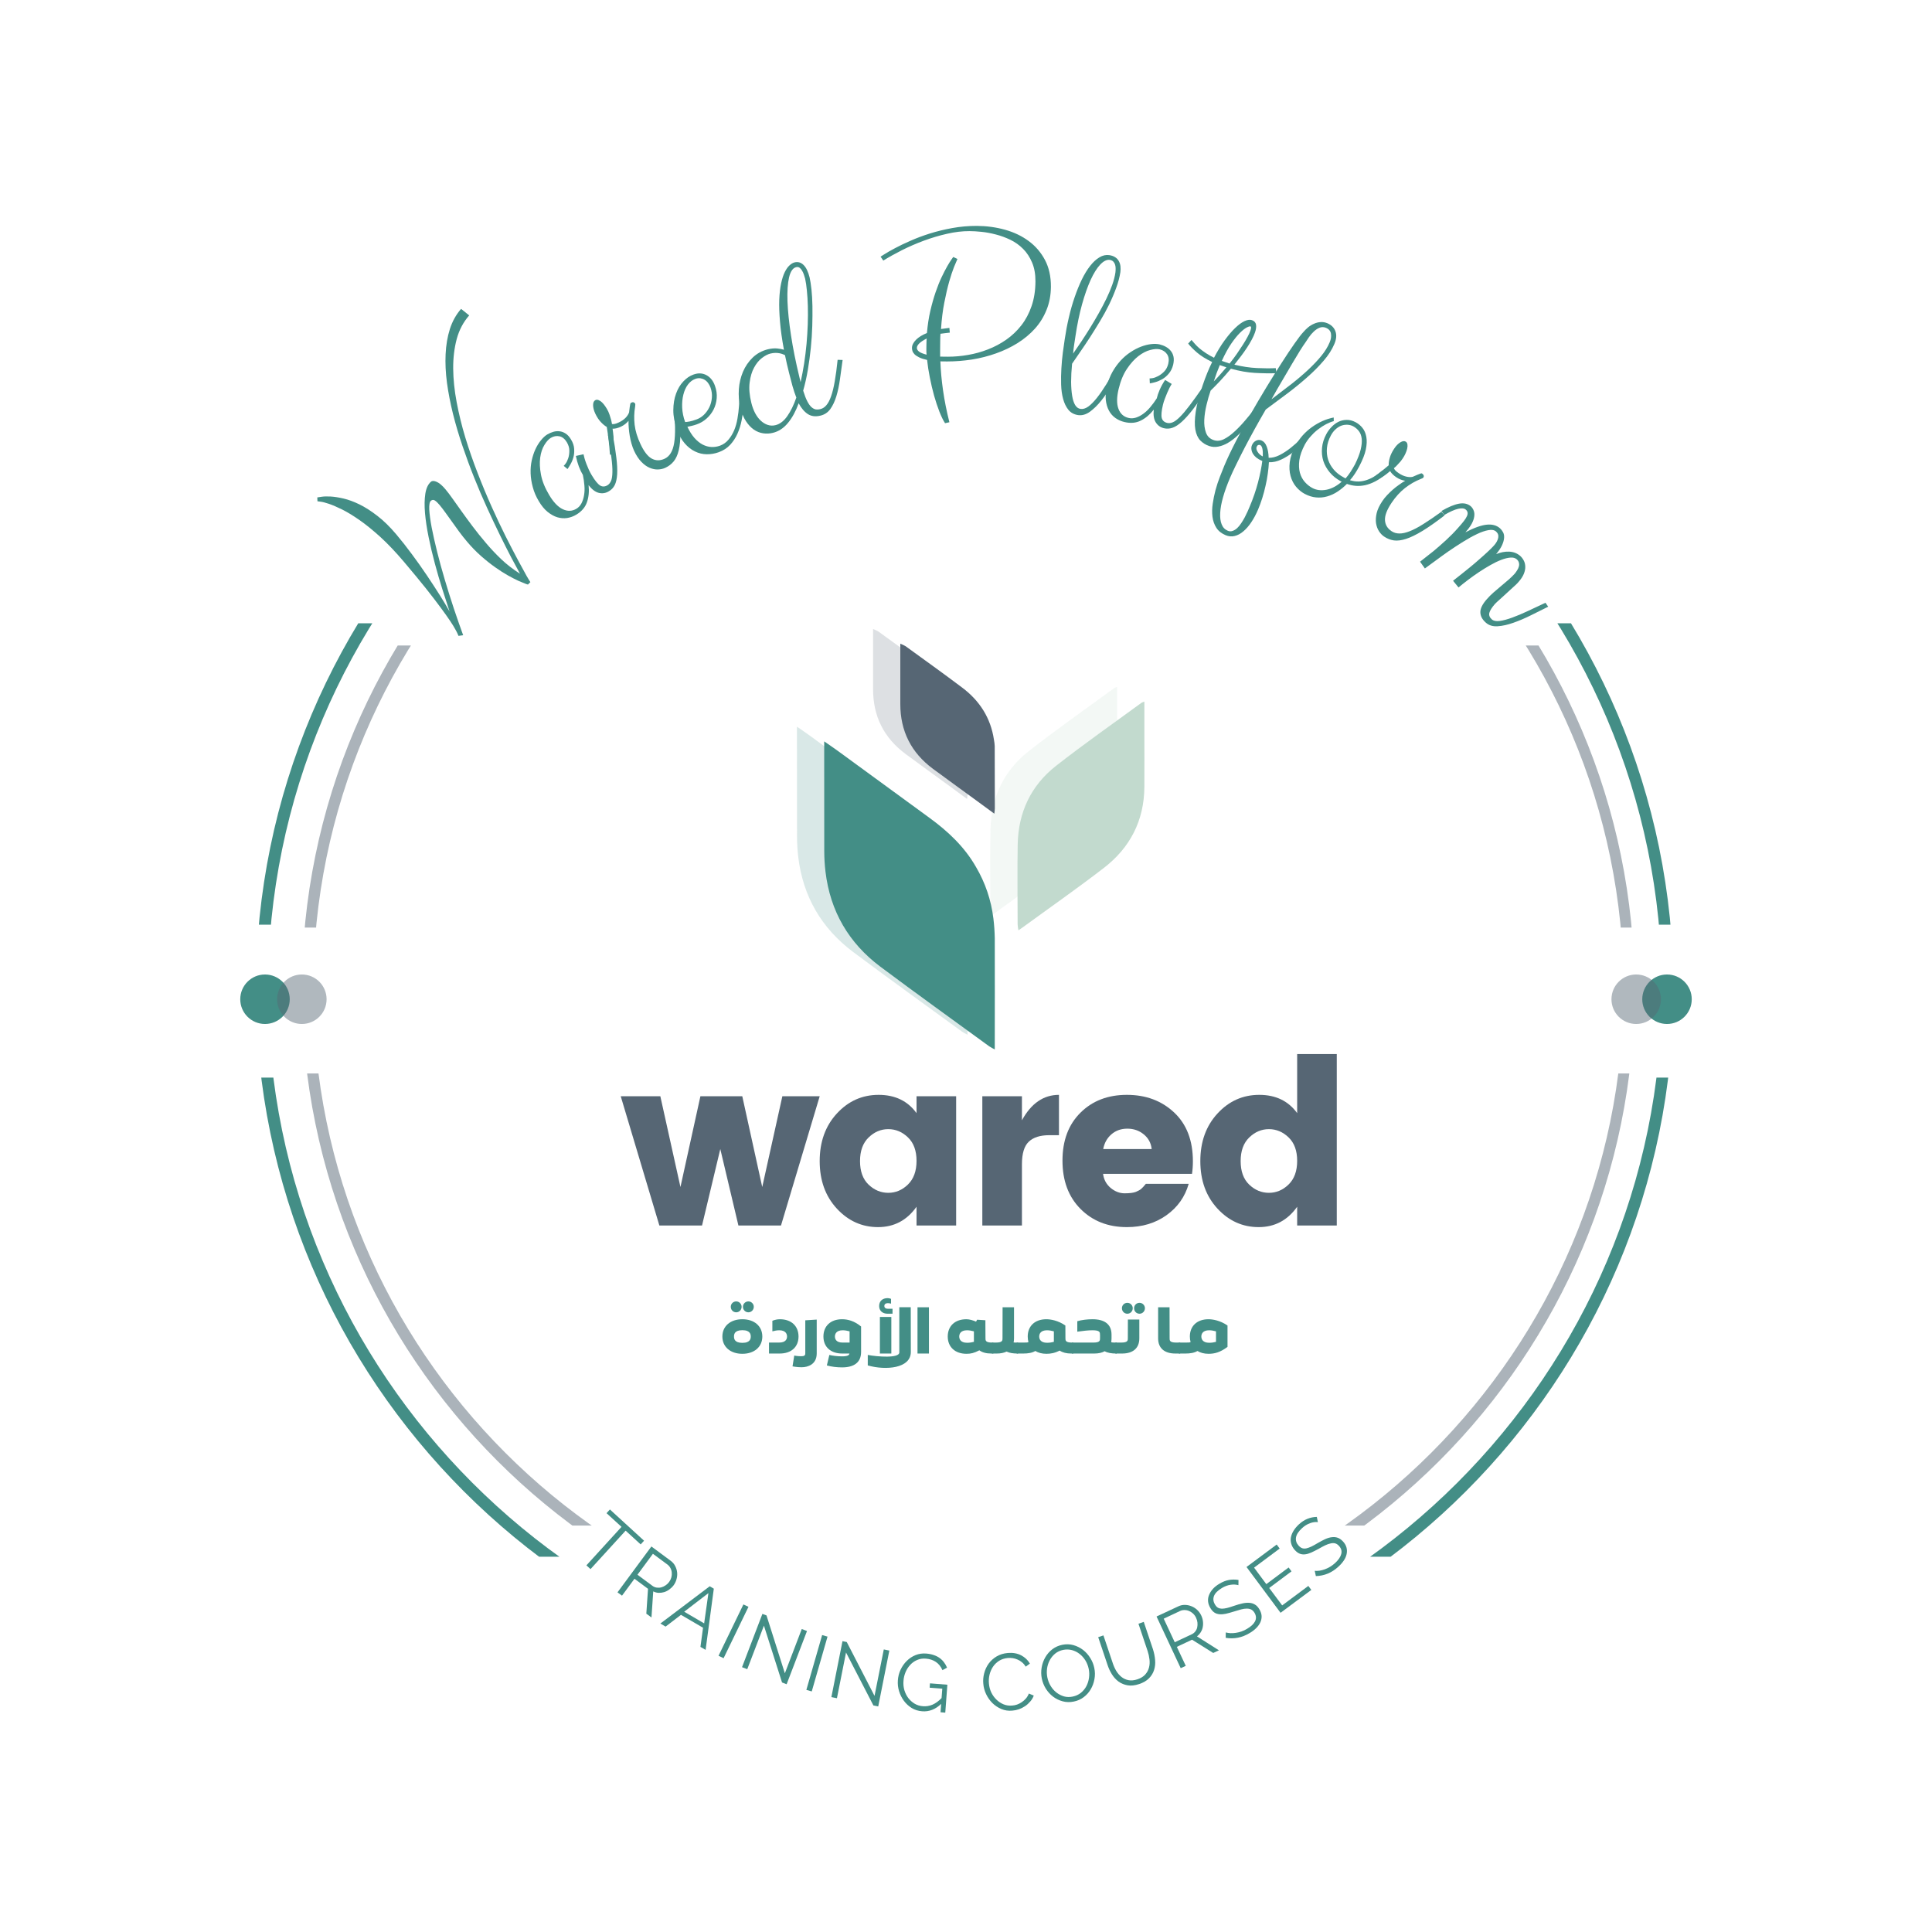 <svg xmlns="http://www.w3.org/2000/svg" xmlns:xlink="http://www.w3.org/1999/xlink" width="500" zoomAndPan="magnify" viewBox="0 0 375 375" height="500" preserveAspectRatio="xMidYMid meet" version="1.0"><defs><filter x="0%" y="0%" width="100%" height="100%" id="02ad8e9f55"><feColorMatrix values="0 0 0 0 1 0 0 0 0 1 0 0 0 0 1 0 0 0 1 0" color-interpolation-filters="sRGB"/></filter><g/><clipPath id="85a59fe3cc"><path d="M 49.664 209.16 L 324.914 209.16 L 324.914 302.16 L 49.664 302.16 Z M 49.664 209.16 " clip-rule="nonzero"/></clipPath><clipPath id="ab33b01875"><path d="M 49.664 120.977 L 324.914 120.977 L 324.914 179.477 L 49.664 179.477 Z M 49.664 120.977 " clip-rule="nonzero"/></clipPath><mask id="f6f26b1c33"><g filter="url(#02ad8e9f55)"><rect x="-37.5" width="450" fill="#000000" y="-37.5" height="450" fill-opacity="0.498"/></g></mask><clipPath id="047adc450b"><path d="M 0.59 146.363 L 259.34 146.363 L 259.34 234.113 L 0.59 234.113 Z M 0.59 146.363 " clip-rule="nonzero"/></clipPath><clipPath id="a854b43765"><rect x="0" width="260" y="0" height="261"/></clipPath><mask id="af70eb9962"><g filter="url(#02ad8e9f55)"><rect x="-37.5" width="450" fill="#000000" y="-37.5" height="450" fill-opacity="0.498"/></g></mask><clipPath id="7b302d2e1b"><path d="M 0.59 63.293 L 259.34 63.293 L 259.34 118.043 L 0.59 118.043 Z M 0.59 63.293 " clip-rule="nonzero"/></clipPath><clipPath id="c704043af5"><rect x="0" width="260" y="0" height="261"/></clipPath><clipPath id="03da931880"><path d="M 46.633 189.148 L 56.238 189.148 L 56.238 198.754 L 46.633 198.754 Z M 46.633 189.148 " clip-rule="nonzero"/></clipPath><clipPath id="2dde3db92f"><path d="M 51.434 189.148 C 48.785 189.148 46.633 191.301 46.633 193.953 C 46.633 196.605 48.785 198.754 51.434 198.754 C 54.086 198.754 56.238 196.605 56.238 193.953 C 56.238 191.301 54.086 189.148 51.434 189.148 " clip-rule="nonzero"/></clipPath><mask id="92c5296b66"><g filter="url(#02ad8e9f55)"><rect x="-37.5" width="450" fill="#000000" y="-37.5" height="450" fill-opacity="0.467"/></g></mask><clipPath id="668af88a89"><path d="M 0.789 0.148 L 10.391 0.148 L 10.391 9.754 L 0.789 9.754 Z M 0.789 0.148 " clip-rule="nonzero"/></clipPath><clipPath id="cf291e90e0"><path d="M 5.59 0.148 C 2.938 0.148 0.789 2.301 0.789 4.953 C 0.789 7.605 2.938 9.754 5.59 9.754 C 8.242 9.754 10.391 7.605 10.391 4.953 C 10.391 2.301 8.242 0.148 5.59 0.148 " clip-rule="nonzero"/></clipPath><clipPath id="dd3a446d43"><rect x="0" width="11" y="0" height="10"/></clipPath><clipPath id="8e72accfe7"><path d="M 318.762 189.148 L 328.367 189.148 L 328.367 198.754 L 318.762 198.754 Z M 318.762 189.148 " clip-rule="nonzero"/></clipPath><clipPath id="c707f0e256"><path d="M 323.566 189.148 C 320.914 189.148 318.762 191.301 318.762 193.953 C 318.762 196.605 320.914 198.754 323.566 198.754 C 326.215 198.754 328.367 196.605 328.367 193.953 C 328.367 191.301 326.215 189.148 323.566 189.148 " clip-rule="nonzero"/></clipPath><mask id="dcf9c4a16c"><g filter="url(#02ad8e9f55)"><rect x="-37.5" width="450" fill="#000000" y="-37.5" height="450" fill-opacity="0.467"/></g></mask><clipPath id="f20a84b792"><path d="M 0.785 0.148 L 10.387 0.148 L 10.387 9.754 L 0.785 9.754 Z M 0.785 0.148 " clip-rule="nonzero"/></clipPath><clipPath id="164e16e707"><path d="M 5.586 0.148 C 2.934 0.148 0.785 2.301 0.785 4.953 C 0.785 7.605 2.934 9.754 5.586 9.754 C 8.238 9.754 10.387 7.605 10.387 4.953 C 10.387 2.301 8.238 0.148 5.586 0.148 " clip-rule="nonzero"/></clipPath><clipPath id="13995519fc"><rect x="0" width="11" y="0" height="10"/></clipPath><mask id="014123caeb"><g filter="url(#02ad8e9f55)"><rect x="-37.5" width="450" fill="#000000" y="-37.5" height="450" fill-opacity="0.2"/></g></mask><clipPath id="23419153e7"><path d="M 0.641 20 L 34 20 L 34 79.84 L 0.641 79.84 Z M 0.641 20 " clip-rule="nonzero"/></clipPath><clipPath id="3cbfb11871"><path d="M 38 12 L 62.891 12 L 62.891 57 L 38 57 Z M 38 12 " clip-rule="nonzero"/></clipPath><clipPath id="a79b60a9bc"><path d="M 15 1.09 L 34 1.09 L 34 35 L 15 35 Z M 15 1.09 " clip-rule="nonzero"/></clipPath><clipPath id="5be1e39e7b"><rect x="0" width="64" y="0" height="80"/></clipPath><clipPath id="b1154c885c"><path d="M 159.93 143 L 194 143 L 194 203.695 L 159.93 203.695 Z M 159.93 143 " clip-rule="nonzero"/></clipPath><clipPath id="99e43cc51b"><path d="M 197 136 L 222.18 136 L 222.18 181 L 197 181 Z M 197 136 " clip-rule="nonzero"/></clipPath><clipPath id="182fbd9449"><path d="M 174 124.945 L 194 124.945 L 194 158 L 174 158 Z M 174 124.945 " clip-rule="nonzero"/></clipPath></defs><g fill="#438e86" fill-opacity="1"><g transform="translate(83.041, 124.094)"><g><path d="M 19.453 -10.656 L 19.484 -10.625 C 19.473 -10.613 19.301 -10.664 18.969 -10.781 C 18.633 -10.906 18.172 -11.098 17.578 -11.359 C 16.992 -11.629 16.316 -11.977 15.547 -12.406 C 14.785 -12.832 13.961 -13.359 13.078 -13.984 C 12.191 -14.609 11.281 -15.332 10.344 -16.156 C 9.406 -16.977 8.488 -17.922 7.594 -18.984 C 7.07 -19.598 6.562 -20.242 6.062 -20.922 C 5.57 -21.598 5.102 -22.25 4.656 -22.875 C 4.207 -23.5 3.781 -24.094 3.375 -24.656 C 2.969 -25.219 2.598 -25.695 2.266 -26.094 C 1.922 -26.5 1.617 -26.785 1.359 -26.953 C 1.098 -27.117 0.844 -27.098 0.594 -26.891 C 0.344 -26.68 0.238 -26.109 0.281 -25.172 C 0.332 -24.242 0.488 -23.082 0.75 -21.688 C 1.02 -20.301 1.375 -18.727 1.812 -16.969 C 2.25 -15.219 2.742 -13.414 3.297 -11.562 C 3.848 -9.707 4.43 -7.848 5.047 -5.984 C 5.672 -4.129 6.273 -2.398 6.859 -0.797 L 5.953 -0.672 C 5.922 -0.723 5.867 -0.844 5.797 -1.031 C 5.723 -1.219 5.57 -1.516 5.344 -1.922 C 5.125 -2.336 4.789 -2.879 4.344 -3.547 C 3.895 -4.223 3.285 -5.082 2.516 -6.125 C 1.742 -7.176 0.781 -8.43 -0.375 -9.891 C -1.539 -11.348 -2.953 -13.055 -4.609 -15.016 C -6.223 -16.922 -7.754 -18.535 -9.203 -19.859 C -10.66 -21.18 -12.008 -22.273 -13.25 -23.141 C -14.488 -24.004 -15.609 -24.688 -16.609 -25.188 C -17.617 -25.688 -18.477 -26.055 -19.188 -26.297 C -19.895 -26.535 -20.441 -26.676 -20.828 -26.719 C -21.223 -26.77 -21.422 -26.797 -21.422 -26.797 L -21.453 -27.547 C -21.348 -27.566 -21.066 -27.609 -20.609 -27.672 C -20.16 -27.742 -19.578 -27.758 -18.859 -27.719 C -18.141 -27.676 -17.305 -27.547 -16.359 -27.328 C -15.41 -27.109 -14.379 -26.727 -13.266 -26.188 C -12.16 -25.645 -11.004 -24.906 -9.797 -23.969 C -8.586 -23.039 -7.363 -21.844 -6.125 -20.375 C -5.133 -19.207 -4.129 -17.93 -3.109 -16.547 C -2.086 -15.172 -1.113 -13.797 -0.188 -12.422 C 0.738 -11.047 1.586 -9.742 2.359 -8.516 C 3.129 -7.285 3.75 -6.25 4.219 -5.406 C 3.801 -6.695 3.332 -8.145 2.812 -9.75 C 2.301 -11.363 1.816 -13.023 1.359 -14.734 C 0.898 -16.453 0.5 -18.148 0.156 -19.828 C -0.188 -21.516 -0.422 -23.07 -0.547 -24.5 C -0.672 -25.938 -0.648 -27.191 -0.484 -28.266 C -0.316 -29.336 0.047 -30.113 0.609 -30.594 C 0.859 -30.801 1.234 -30.789 1.734 -30.562 C 2.234 -30.344 2.789 -29.867 3.406 -29.141 C 3.82 -28.648 4.285 -28.039 4.797 -27.312 C 5.316 -26.594 5.895 -25.781 6.531 -24.875 C 7.176 -23.969 7.891 -22.992 8.672 -21.953 C 9.453 -20.91 10.32 -19.828 11.281 -18.703 C 12.156 -17.66 13.129 -16.625 14.203 -15.594 C 15.273 -14.57 16.504 -13.617 17.891 -12.734 C 17.422 -13.586 16.844 -14.66 16.156 -15.953 C 15.477 -17.254 14.742 -18.711 13.953 -20.328 C 13.16 -21.953 12.336 -23.695 11.484 -25.562 C 10.629 -27.426 9.801 -29.363 9 -31.375 C 8.195 -33.383 7.441 -35.43 6.734 -37.516 C 6.023 -39.598 5.41 -41.672 4.891 -43.734 C 4.379 -45.797 3.988 -47.805 3.719 -49.766 C 3.457 -51.734 3.367 -53.598 3.453 -55.359 C 3.535 -57.117 3.812 -58.742 4.281 -60.234 C 4.758 -61.723 5.484 -63.023 6.453 -64.141 L 8.031 -62.875 C 6.895 -61.582 6.086 -60.055 5.609 -58.297 C 5.141 -56.535 4.91 -54.625 4.922 -52.562 C 4.941 -50.5 5.164 -48.328 5.594 -46.047 C 6.02 -43.766 6.582 -41.469 7.281 -39.156 C 7.988 -36.844 8.785 -34.547 9.672 -32.266 C 10.555 -29.984 11.461 -27.805 12.391 -25.734 C 13.316 -23.672 14.223 -21.754 15.109 -19.984 C 16.004 -18.211 16.801 -16.676 17.5 -15.375 C 18.195 -14.07 18.758 -13.039 19.188 -12.281 C 19.625 -11.531 19.863 -11.141 19.906 -11.109 Z M 19.453 -10.656 "/></g></g></g><g fill="#438e86" fill-opacity="1"><g transform="translate(107.196, 104.294)"><g><path d="M 11.703 -20.141 C 12.047 -18.316 12.289 -16.758 12.438 -15.469 C 12.594 -14.188 12.645 -13.109 12.594 -12.234 C 12.539 -11.359 12.383 -10.66 12.125 -10.141 C 11.863 -9.629 11.484 -9.227 10.984 -8.938 C 10.379 -8.57 9.734 -8.469 9.047 -8.625 C 8.367 -8.789 7.703 -9.289 7.047 -10.125 C 7.18 -8.926 7.078 -7.828 6.734 -6.828 C 6.398 -5.836 5.711 -5.031 4.672 -4.406 C 4.117 -4.07 3.523 -3.852 2.891 -3.75 C 2.266 -3.656 1.629 -3.703 0.984 -3.891 C 0.348 -4.086 -0.281 -4.438 -0.906 -4.938 C -1.531 -5.445 -2.102 -6.145 -2.625 -7.031 C -3.156 -7.914 -3.539 -8.816 -3.781 -9.734 C -4.031 -10.648 -4.172 -11.547 -4.203 -12.422 C -4.234 -13.297 -4.16 -14.133 -3.984 -14.938 C -3.805 -15.738 -3.566 -16.461 -3.266 -17.109 C -2.961 -17.766 -2.609 -18.336 -2.203 -18.828 C -1.805 -19.328 -1.395 -19.707 -0.969 -19.969 C -0.582 -20.195 -0.188 -20.367 0.219 -20.484 C 0.625 -20.598 1.023 -20.629 1.422 -20.578 C 1.828 -20.535 2.219 -20.391 2.594 -20.141 C 2.977 -19.898 3.328 -19.516 3.641 -18.984 C 4.016 -18.367 4.219 -17.758 4.25 -17.156 C 4.289 -16.562 4.238 -16.008 4.094 -15.5 C 3.945 -14.988 3.754 -14.535 3.516 -14.141 C 3.285 -13.742 3.098 -13.445 2.953 -13.25 L 2.219 -13.875 C 2.27 -13.906 2.395 -14.051 2.594 -14.312 C 2.789 -14.582 2.957 -14.926 3.094 -15.344 C 3.238 -15.77 3.312 -16.254 3.312 -16.797 C 3.32 -17.336 3.16 -17.891 2.828 -18.453 C 2.441 -19.098 1.961 -19.484 1.391 -19.609 C 0.828 -19.734 0.266 -19.629 -0.297 -19.297 C -0.723 -19.035 -1.133 -18.578 -1.531 -17.922 C -1.938 -17.266 -2.207 -16.445 -2.344 -15.469 C -2.477 -14.488 -2.426 -13.379 -2.188 -12.141 C -1.957 -10.91 -1.426 -9.598 -0.594 -8.203 C 0.238 -6.805 1.117 -5.891 2.047 -5.453 C 2.973 -5.016 3.852 -5.047 4.688 -5.547 C 5.102 -5.797 5.43 -6.148 5.672 -6.609 C 5.91 -7.078 6.078 -7.602 6.172 -8.188 C 6.273 -8.781 6.297 -9.41 6.234 -10.078 C 6.18 -10.754 6.082 -11.43 5.938 -12.109 C 5.676 -12.535 5.422 -13.066 5.172 -13.703 C 4.93 -14.348 4.734 -15.047 4.578 -15.797 L 6.062 -16.125 C 6.102 -15.906 6.172 -15.633 6.266 -15.312 C 6.359 -14.988 6.477 -14.633 6.625 -14.25 C 6.77 -13.875 6.926 -13.5 7.094 -13.125 C 7.27 -12.75 7.457 -12.395 7.656 -12.062 C 8.289 -11.008 8.832 -10.344 9.281 -10.062 C 9.727 -9.789 10.207 -9.805 10.719 -10.109 C 11.008 -10.285 11.238 -10.566 11.406 -10.953 C 11.57 -11.336 11.66 -11.898 11.672 -12.641 C 11.691 -13.391 11.625 -14.348 11.469 -15.516 C 11.32 -16.68 11.102 -18.141 10.812 -19.891 Z M 11.703 -20.141 "/></g></g></g><g fill="#438e86" fill-opacity="1"><g transform="translate(120.948, 96.105)"><g><path d="M -2.047 -12.891 C -1.961 -12.316 -1.906 -11.82 -1.875 -11.406 C -1.852 -10.988 -1.859 -10.586 -1.891 -10.203 C -1.922 -9.816 -1.973 -9.43 -2.047 -9.047 C -2.129 -8.672 -2.219 -8.266 -2.312 -7.828 L -2.562 -7.891 C -2.625 -8.891 -2.707 -9.816 -2.812 -10.672 C -2.914 -11.535 -3.035 -12.391 -3.172 -13.234 C -3.555 -13.453 -3.941 -13.77 -4.328 -14.188 C -4.723 -14.602 -5.082 -15.148 -5.406 -15.828 C -5.688 -16.441 -5.828 -16.992 -5.828 -17.484 C -5.828 -17.984 -5.672 -18.305 -5.359 -18.453 C -5.18 -18.535 -4.977 -18.531 -4.75 -18.438 C -4.531 -18.352 -4.312 -18.207 -4.094 -18 C -3.875 -17.789 -3.66 -17.531 -3.453 -17.219 C -3.242 -16.914 -3.051 -16.582 -2.875 -16.219 C -2.789 -16.031 -2.711 -15.832 -2.641 -15.625 C -2.578 -15.414 -2.508 -15.195 -2.438 -14.969 C -2.363 -14.75 -2.305 -14.535 -2.266 -14.328 C -2.223 -14.129 -2.188 -13.953 -2.156 -13.797 C -2.039 -13.773 -1.879 -13.781 -1.672 -13.812 C -1.461 -13.852 -1.195 -13.945 -0.875 -14.094 C -0.332 -14.344 0.109 -14.641 0.453 -14.984 C 0.797 -15.336 1.031 -15.695 1.156 -16.062 C 1.207 -16.5 1.25 -16.836 1.281 -17.078 C 1.32 -17.328 1.352 -17.516 1.375 -17.641 C 1.406 -17.766 1.43 -17.844 1.453 -17.875 C 1.484 -17.906 1.531 -17.93 1.594 -17.953 C 1.75 -18.035 1.895 -18.055 2.031 -18.016 C 2.164 -17.973 2.27 -17.879 2.344 -17.734 C 2.363 -17.68 2.367 -17.609 2.359 -17.516 C 2.348 -17.43 2.336 -17.316 2.328 -17.172 C 2.129 -16.023 2.098 -14.852 2.234 -13.656 C 2.379 -12.457 2.754 -11.219 3.359 -9.938 C 4.035 -8.477 4.766 -7.531 5.547 -7.094 C 6.336 -6.664 7.172 -6.656 8.047 -7.062 C 8.535 -7.289 8.93 -7.648 9.234 -8.141 C 9.547 -8.641 9.77 -9.301 9.906 -10.125 C 10.039 -10.945 10.098 -11.945 10.078 -13.125 C 10.066 -14.301 9.988 -15.695 9.844 -17.312 L 10.766 -17.484 C 11.004 -15.391 11.125 -13.633 11.125 -12.219 C 11.125 -10.801 11.016 -9.633 10.797 -8.719 C 10.578 -7.801 10.25 -7.078 9.812 -6.547 C 9.383 -6.023 8.848 -5.613 8.203 -5.312 C 7.785 -5.113 7.312 -5.004 6.781 -4.984 C 6.258 -4.961 5.723 -5.066 5.172 -5.297 C 4.617 -5.523 4.082 -5.906 3.562 -6.438 C 3.039 -6.969 2.566 -7.68 2.141 -8.578 C 1.941 -9.016 1.77 -9.488 1.625 -10 C 1.477 -10.52 1.363 -11.031 1.281 -11.531 C 1.195 -12.039 1.133 -12.539 1.094 -13.031 C 1.051 -13.531 1.035 -13.992 1.047 -14.422 C 0.648 -13.941 0.156 -13.562 -0.438 -13.281 C -1.031 -13.008 -1.566 -12.879 -2.047 -12.891 Z M -2.047 -12.891 "/></g></g></g><g fill="#438e86" fill-opacity="1"><g transform="translate(132.643, 90.608)"><g><path d="M 6.844 -2.828 C 6.082 -2.555 5.305 -2.426 4.516 -2.438 C 3.734 -2.445 2.977 -2.629 2.25 -2.984 C 1.52 -3.336 0.852 -3.863 0.25 -4.562 C -0.352 -5.258 -0.848 -6.148 -1.234 -7.234 C -1.723 -8.566 -1.961 -9.828 -1.953 -11.016 C -1.941 -12.203 -1.766 -13.266 -1.422 -14.203 C -1.086 -15.141 -0.617 -15.926 -0.016 -16.562 C 0.586 -17.207 1.242 -17.656 1.953 -17.906 C 2.867 -18.238 3.707 -18.203 4.469 -17.797 C 5.227 -17.391 5.781 -16.703 6.125 -15.734 C 6.426 -14.91 6.539 -14.102 6.469 -13.312 C 6.406 -12.531 6.207 -11.805 5.875 -11.141 C 5.539 -10.484 5.094 -9.898 4.531 -9.391 C 3.969 -8.879 3.332 -8.5 2.625 -8.25 C 2.281 -8.125 1.945 -8.023 1.625 -7.953 C 1.312 -7.879 1.031 -7.816 0.781 -7.766 C 1.195 -6.891 1.656 -6.164 2.156 -5.594 C 2.664 -5.031 3.195 -4.602 3.75 -4.312 C 4.301 -4.031 4.863 -3.875 5.438 -3.844 C 6.008 -3.82 6.562 -3.906 7.094 -4.094 C 7.758 -4.344 8.312 -4.734 8.75 -5.266 C 9.195 -5.797 9.566 -6.406 9.859 -7.094 C 10.148 -7.789 10.363 -8.551 10.5 -9.375 C 10.645 -10.195 10.742 -11.008 10.797 -11.812 C 10.859 -12.625 10.891 -13.41 10.891 -14.172 C 10.891 -14.93 10.895 -15.609 10.906 -16.203 L 11.828 -16.297 C 11.828 -15.734 11.82 -15.055 11.812 -14.266 C 11.801 -13.473 11.758 -12.633 11.688 -11.75 C 11.625 -10.875 11.5 -9.973 11.312 -9.047 C 11.133 -8.117 10.863 -7.25 10.5 -6.438 C 10.145 -5.633 9.672 -4.91 9.078 -4.266 C 8.484 -3.629 7.738 -3.148 6.844 -2.828 Z M 2.312 -17.062 C 1.758 -16.863 1.281 -16.492 0.875 -15.953 C 0.477 -15.422 0.188 -14.773 0 -14.016 C -0.195 -13.254 -0.273 -12.41 -0.234 -11.484 C -0.191 -10.566 0 -9.633 0.344 -8.688 C 0.551 -8.695 0.836 -8.734 1.203 -8.797 C 1.578 -8.867 2.02 -9 2.531 -9.188 C 3.062 -9.375 3.547 -9.676 3.984 -10.094 C 4.422 -10.52 4.773 -11.016 5.047 -11.578 C 5.316 -12.141 5.477 -12.75 5.531 -13.406 C 5.594 -14.062 5.504 -14.723 5.266 -15.391 C 5.148 -15.711 4.992 -16.004 4.797 -16.266 C 4.609 -16.523 4.383 -16.734 4.125 -16.891 C 3.863 -17.047 3.582 -17.145 3.281 -17.188 C 2.977 -17.227 2.656 -17.188 2.312 -17.062 Z M 2.312 -17.062 "/></g></g></g><g fill="#438e86" fill-opacity="1"><g transform="translate(144.052, 86.231)"><g><path d="M 5 -18.438 C 5.676 -18.594 6.273 -18.645 6.797 -18.594 C 7.328 -18.539 7.766 -18.457 8.109 -18.344 C 7.734 -20.363 7.477 -22.18 7.344 -23.797 C 7.207 -25.41 7.16 -26.832 7.203 -28.062 C 7.254 -29.289 7.375 -30.344 7.562 -31.219 C 7.75 -32.102 7.984 -32.832 8.266 -33.406 C 8.555 -33.988 8.863 -34.426 9.188 -34.719 C 9.508 -35.02 9.832 -35.211 10.156 -35.297 C 10.832 -35.461 11.422 -35.297 11.922 -34.797 C 12.422 -34.305 12.812 -33.5 13.094 -32.375 C 13.227 -31.781 13.348 -31.004 13.453 -30.047 C 13.555 -29.086 13.617 -28.008 13.641 -26.812 C 13.66 -25.613 13.648 -24.32 13.609 -22.938 C 13.566 -21.551 13.473 -20.141 13.328 -18.703 C 13.18 -17.273 12.988 -15.852 12.75 -14.438 C 12.508 -13.02 12.207 -11.676 11.844 -10.406 C 12.113 -9.531 12.379 -8.844 12.641 -8.344 C 12.898 -7.844 13.164 -7.469 13.438 -7.219 C 13.719 -6.969 14 -6.816 14.281 -6.766 C 14.562 -6.723 14.863 -6.742 15.188 -6.828 C 15.633 -6.93 16.023 -7.188 16.359 -7.594 C 16.703 -8 17.004 -8.578 17.266 -9.328 C 17.535 -10.086 17.77 -11.047 17.969 -12.203 C 18.176 -13.359 18.363 -14.754 18.531 -16.391 L 19.5 -16.359 C 19.332 -15.086 19.16 -13.844 18.984 -12.625 C 18.816 -11.406 18.582 -10.301 18.281 -9.312 C 17.977 -8.32 17.586 -7.492 17.109 -6.828 C 16.629 -6.172 16 -5.75 15.219 -5.562 C 14.25 -5.32 13.426 -5.422 12.75 -5.859 C 12.07 -6.305 11.477 -7.004 10.969 -7.953 C 10.414 -6.422 9.723 -5.148 8.891 -4.141 C 8.055 -3.129 7.082 -2.488 5.969 -2.219 C 5.344 -2.062 4.711 -2.031 4.078 -2.125 C 3.441 -2.219 2.836 -2.457 2.266 -2.844 C 1.703 -3.238 1.191 -3.785 0.734 -4.484 C 0.273 -5.18 -0.086 -6.07 -0.359 -7.156 C -0.629 -8.289 -0.723 -9.461 -0.641 -10.672 C -0.555 -11.879 -0.289 -13.008 0.156 -14.062 C 0.602 -15.113 1.227 -16.031 2.031 -16.812 C 2.844 -17.602 3.832 -18.145 5 -18.438 Z M 6.453 -3.703 C 7.316 -3.91 8.086 -4.5 8.766 -5.469 C 9.441 -6.438 10.023 -7.633 10.516 -9.062 C 10.242 -9.758 9.992 -10.508 9.766 -11.312 C 9.547 -12.125 9.32 -12.984 9.094 -13.891 C 8.945 -14.484 8.805 -15.066 8.672 -15.641 C 8.535 -16.211 8.414 -16.766 8.312 -17.297 C 8.219 -17.336 8.086 -17.395 7.922 -17.469 C 7.754 -17.539 7.547 -17.602 7.297 -17.656 C 7.047 -17.707 6.77 -17.734 6.469 -17.734 C 6.176 -17.734 5.852 -17.691 5.5 -17.609 C 4.977 -17.484 4.422 -17.191 3.828 -16.734 C 3.242 -16.285 2.738 -15.664 2.312 -14.875 C 1.883 -14.094 1.598 -13.129 1.453 -11.984 C 1.305 -10.848 1.414 -9.535 1.781 -8.047 C 1.957 -7.328 2.195 -6.672 2.5 -6.078 C 2.812 -5.484 3.176 -4.988 3.594 -4.594 C 4.008 -4.207 4.457 -3.93 4.938 -3.766 C 5.426 -3.598 5.93 -3.578 6.453 -3.703 Z M 12.219 -32.156 C 12.156 -32.383 12.078 -32.641 11.984 -32.922 C 11.891 -33.211 11.77 -33.473 11.625 -33.703 C 11.488 -33.941 11.328 -34.129 11.141 -34.266 C 10.953 -34.398 10.734 -34.438 10.484 -34.375 C 9.848 -34.227 9.391 -33.57 9.109 -32.406 C 8.836 -31.238 8.734 -29.691 8.797 -27.766 C 8.867 -25.848 9.098 -23.633 9.484 -21.125 C 9.867 -18.613 10.406 -15.938 11.094 -13.094 L 11.344 -12.062 C 11.602 -13.207 11.832 -14.414 12.031 -15.688 C 12.227 -16.969 12.383 -18.242 12.5 -19.516 C 12.613 -20.797 12.691 -22.055 12.734 -23.297 C 12.773 -24.535 12.781 -25.707 12.75 -26.812 C 12.719 -27.914 12.656 -28.926 12.562 -29.844 C 12.477 -30.758 12.363 -31.531 12.219 -32.156 Z M 12.219 -32.156 "/></g></g></g><g fill="#438e86" fill-opacity="1"><g transform="translate(162.031, 82.02)"><g/></g></g><g fill="#438e86" fill-opacity="1"><g transform="translate(170.777, 79.814)"><g><path d="M 12.656 2.328 C 12.301 1.785 11.938 1.039 11.562 0.094 C 11.195 -0.852 10.852 -1.891 10.531 -3.016 C 10.219 -4.148 9.941 -5.32 9.703 -6.531 C 9.461 -7.738 9.285 -8.879 9.172 -9.953 C 8.547 -10.086 8.039 -10.25 7.656 -10.438 C 7.27 -10.625 6.969 -10.82 6.75 -11.031 C 6.539 -11.25 6.398 -11.469 6.328 -11.688 C 6.266 -11.906 6.234 -12.102 6.234 -12.281 C 6.242 -12.812 6.504 -13.336 7.016 -13.859 C 7.535 -14.379 8.242 -14.816 9.141 -15.172 C 9.273 -16.711 9.492 -18.145 9.797 -19.469 C 10.109 -20.801 10.453 -22.016 10.828 -23.109 C 11.203 -24.203 11.586 -25.164 11.984 -26 C 12.379 -26.832 12.742 -27.539 13.078 -28.125 C 13.41 -28.707 13.688 -29.148 13.906 -29.453 C 14.133 -29.766 14.25 -29.926 14.25 -29.938 L 15.062 -29.547 C 14.914 -29.234 14.691 -28.707 14.391 -27.969 C 14.098 -27.227 13.785 -26.281 13.453 -25.125 C 13.129 -23.977 12.816 -22.633 12.516 -21.094 C 12.211 -19.562 12 -17.848 11.875 -15.953 C 12.145 -15.992 12.41 -16.031 12.672 -16.062 C 12.941 -16.102 13.219 -16.141 13.5 -16.172 L 13.578 -15.25 C 13.242 -15.219 12.926 -15.18 12.625 -15.141 C 12.332 -15.109 12.047 -15.07 11.766 -15.031 C 11.734 -14.57 11.719 -14.098 11.719 -13.609 C 11.719 -13.117 11.711 -12.625 11.703 -12.125 L 11.703 -10.594 L 13.234 -10.578 C 14.492 -10.578 15.785 -10.691 17.109 -10.922 C 18.441 -11.148 19.738 -11.508 21 -12 C 22.258 -12.488 23.441 -13.117 24.547 -13.891 C 25.66 -14.672 26.633 -15.598 27.469 -16.672 C 28.312 -17.754 28.973 -19 29.453 -20.406 C 29.941 -21.82 30.191 -23.41 30.203 -25.172 C 30.211 -26.598 29.992 -27.828 29.547 -28.859 C 29.109 -29.898 28.531 -30.781 27.812 -31.5 C 27.094 -32.227 26.27 -32.816 25.344 -33.266 C 24.414 -33.711 23.477 -34.055 22.531 -34.297 C 21.582 -34.547 20.66 -34.719 19.766 -34.812 C 18.867 -34.906 18.082 -34.953 17.406 -34.953 C 16.031 -34.961 14.578 -34.789 13.047 -34.438 C 11.523 -34.094 10.02 -33.645 8.531 -33.094 C 7.039 -32.539 5.613 -31.922 4.25 -31.234 C 2.895 -30.547 1.703 -29.879 0.672 -29.234 L 0.141 -30 C 0.203 -30.031 0.477 -30.203 0.969 -30.516 C 1.469 -30.836 2.133 -31.219 2.969 -31.656 C 3.801 -32.102 4.789 -32.578 5.938 -33.078 C 7.082 -33.586 8.332 -34.055 9.688 -34.484 C 11.051 -34.91 12.504 -35.266 14.047 -35.547 C 15.586 -35.828 17.176 -35.969 18.812 -35.969 C 20.727 -35.957 22.562 -35.707 24.312 -35.219 C 26.062 -34.727 27.594 -33.992 28.906 -33.016 C 30.219 -32.047 31.266 -30.828 32.047 -29.359 C 32.828 -27.891 33.211 -26.156 33.203 -24.156 C 33.191 -22.52 32.91 -21.023 32.359 -19.672 C 31.816 -18.316 31.066 -17.102 30.109 -16.031 C 29.148 -14.969 28.023 -14.031 26.734 -13.219 C 25.441 -12.414 24.047 -11.75 22.547 -11.219 C 21.055 -10.688 19.5 -10.289 17.875 -10.031 C 16.258 -9.781 14.648 -9.656 13.047 -9.656 L 11.75 -9.672 C 11.812 -7.891 11.984 -6.016 12.266 -4.047 C 12.547 -2.078 12.957 -0.016 13.5 2.141 Z M 7.188 -12.281 C 7.188 -12.039 7.32 -11.805 7.594 -11.578 C 7.875 -11.359 8.367 -11.156 9.078 -10.969 C 9.047 -11.188 9.031 -11.398 9.031 -11.609 C 9.031 -11.828 9.031 -12.047 9.031 -12.266 C 9.039 -12.578 9.047 -12.883 9.047 -13.188 C 9.047 -13.5 9.062 -13.805 9.094 -14.109 C 7.832 -13.473 7.195 -12.863 7.188 -12.281 Z M 7.188 -12.281 "/></g></g></g><g fill="#438e86" fill-opacity="1"><g transform="translate(202.824, 80.678)"><g><path d="M 14.641 -27.859 C 14.492 -26.879 14.223 -25.859 13.828 -24.797 C 13.441 -23.734 12.984 -22.656 12.453 -21.562 C 11.922 -20.477 11.328 -19.395 10.672 -18.312 C 10.023 -17.238 9.383 -16.207 8.75 -15.219 C 8.113 -14.238 7.488 -13.305 6.875 -12.422 C 6.27 -11.547 5.734 -10.766 5.266 -10.078 C 5.141 -8.785 5.078 -7.613 5.078 -6.562 C 5.086 -5.52 5.156 -4.617 5.281 -3.859 C 5.406 -3.098 5.598 -2.5 5.859 -2.062 C 6.129 -1.625 6.473 -1.375 6.891 -1.312 C 7.367 -1.238 7.867 -1.383 8.391 -1.75 C 8.91 -2.125 9.461 -2.676 10.047 -3.406 C 10.629 -4.133 11.242 -5.02 11.891 -6.062 C 12.547 -7.102 13.219 -8.281 13.906 -9.594 L 14.797 -9.219 C 14.266 -8.195 13.676 -7.129 13.031 -6.016 C 12.383 -4.898 11.695 -3.883 10.969 -2.969 C 10.25 -2.062 9.504 -1.328 8.734 -0.766 C 7.961 -0.211 7.191 0.004 6.422 -0.109 C 5.629 -0.234 5.004 -0.578 4.547 -1.141 C 4.098 -1.703 3.758 -2.398 3.531 -3.234 C 3.301 -4.066 3.172 -5 3.141 -6.031 C 3.109 -7.062 3.125 -8.102 3.188 -9.156 C 3.25 -10.207 3.344 -11.227 3.469 -12.219 C 3.602 -13.219 3.727 -14.098 3.844 -14.859 C 4.051 -16.273 4.316 -17.676 4.641 -19.062 C 4.961 -20.445 5.336 -21.758 5.766 -23 C 6.191 -24.238 6.656 -25.379 7.156 -26.422 C 7.664 -27.461 8.207 -28.348 8.781 -29.078 C 9.363 -29.816 9.961 -30.367 10.578 -30.734 C 11.203 -31.109 11.844 -31.25 12.5 -31.156 C 12.969 -31.082 13.352 -30.941 13.656 -30.734 C 13.957 -30.535 14.188 -30.285 14.344 -29.984 C 14.508 -29.691 14.613 -29.363 14.656 -29 C 14.695 -28.633 14.691 -28.254 14.641 -27.859 Z M 5.922 -15.438 C 5.828 -14.832 5.738 -14.25 5.656 -13.688 C 5.57 -13.125 5.508 -12.578 5.469 -12.047 C 5.969 -12.754 6.504 -13.539 7.078 -14.406 C 7.648 -15.27 8.223 -16.164 8.797 -17.094 C 9.367 -18.02 9.922 -18.957 10.453 -19.906 C 10.992 -20.863 11.488 -21.805 11.938 -22.734 C 12.383 -23.66 12.758 -24.547 13.062 -25.391 C 13.363 -26.242 13.566 -27.031 13.672 -27.75 C 13.703 -27.977 13.719 -28.227 13.719 -28.5 C 13.727 -28.781 13.695 -29.035 13.625 -29.266 C 13.562 -29.504 13.445 -29.711 13.281 -29.891 C 13.125 -30.066 12.895 -30.18 12.594 -30.234 C 12.008 -30.316 11.391 -30.016 10.734 -29.328 C 10.086 -28.641 9.461 -27.641 8.859 -26.328 C 8.266 -25.016 7.707 -23.426 7.188 -21.562 C 6.676 -19.707 6.254 -17.664 5.922 -15.438 Z M 5.922 -15.438 "/></g></g></g><g fill="#438e86" fill-opacity="1"><g transform="translate(211.822, 81.807)"><g><path d="M 22.469 -6.203 C 21.426 -4.66 20.508 -3.375 19.719 -2.344 C 18.926 -1.32 18.207 -0.52 17.562 0.062 C 16.914 0.645 16.316 1.031 15.766 1.219 C 15.211 1.414 14.656 1.445 14.094 1.312 C 13.406 1.145 12.875 0.758 12.5 0.156 C 12.133 -0.438 12.008 -1.254 12.125 -2.297 C 11.383 -1.348 10.547 -0.641 9.609 -0.172 C 8.672 0.297 7.613 0.391 6.438 0.109 C 5.812 -0.035 5.234 -0.289 4.703 -0.656 C 4.18 -1.02 3.758 -1.492 3.438 -2.078 C 3.113 -2.672 2.906 -3.367 2.812 -4.172 C 2.727 -4.973 2.805 -5.875 3.047 -6.875 C 3.285 -7.875 3.633 -8.785 4.094 -9.609 C 4.562 -10.43 5.094 -11.164 5.688 -11.812 C 6.281 -12.457 6.922 -13.004 7.609 -13.453 C 8.297 -13.91 8.973 -14.266 9.641 -14.516 C 10.316 -14.773 10.973 -14.941 11.609 -15.016 C 12.242 -15.086 12.801 -15.066 13.281 -14.953 C 13.719 -14.848 14.117 -14.691 14.484 -14.484 C 14.859 -14.273 15.172 -14.016 15.422 -13.703 C 15.68 -13.391 15.859 -13.016 15.953 -12.578 C 16.047 -12.141 16.023 -11.617 15.891 -11.016 C 15.711 -10.316 15.426 -9.738 15.031 -9.281 C 14.645 -8.82 14.223 -8.461 13.766 -8.203 C 13.305 -7.941 12.852 -7.75 12.406 -7.625 C 11.969 -7.508 11.617 -7.43 11.359 -7.391 L 11.312 -8.359 C 11.363 -8.348 11.551 -8.363 11.875 -8.406 C 12.195 -8.457 12.555 -8.586 12.953 -8.797 C 13.359 -9.004 13.75 -9.297 14.125 -9.672 C 14.508 -10.055 14.781 -10.566 14.938 -11.203 C 15.113 -11.93 15.039 -12.539 14.719 -13.031 C 14.395 -13.52 13.914 -13.844 13.281 -14 C 12.789 -14.113 12.176 -14.07 11.438 -13.875 C 10.695 -13.688 9.93 -13.289 9.141 -12.688 C 8.359 -12.082 7.617 -11.258 6.922 -10.219 C 6.223 -9.188 5.68 -7.875 5.297 -6.281 C 4.922 -4.695 4.91 -3.426 5.266 -2.469 C 5.617 -1.508 6.27 -0.914 7.219 -0.688 C 7.688 -0.57 8.172 -0.594 8.672 -0.75 C 9.18 -0.914 9.672 -1.176 10.141 -1.531 C 10.617 -1.883 11.07 -2.32 11.5 -2.844 C 11.938 -3.363 12.336 -3.91 12.703 -4.484 C 12.816 -4.973 13.008 -5.535 13.281 -6.172 C 13.562 -6.805 13.91 -7.438 14.328 -8.062 L 15.609 -7.281 C 15.484 -7.094 15.344 -6.848 15.188 -6.547 C 15.039 -6.242 14.883 -5.906 14.719 -5.531 C 14.562 -5.164 14.41 -4.785 14.266 -4.391 C 14.117 -4.004 14 -3.625 13.906 -3.25 C 13.625 -2.051 13.547 -1.195 13.672 -0.688 C 13.805 -0.176 14.16 0.145 14.734 0.281 C 15.066 0.363 15.426 0.32 15.812 0.156 C 16.207 -0.008 16.664 -0.352 17.188 -0.875 C 17.719 -1.395 18.336 -2.125 19.047 -3.062 C 19.766 -4 20.625 -5.191 21.625 -6.641 Z M 22.469 -6.203 "/></g></g></g><g fill="#438e86" fill-opacity="1"><g transform="translate(227.467, 85.673)"><g><path d="M 3.797 -19.688 C 3.973 -19.488 4.188 -19.242 4.438 -18.953 C 4.688 -18.66 4.992 -18.359 5.359 -18.047 C 5.723 -17.742 6.141 -17.438 6.609 -17.125 C 7.078 -16.812 7.598 -16.516 8.172 -16.234 C 8.836 -17.516 9.52 -18.633 10.219 -19.594 C 10.926 -20.562 11.609 -21.363 12.266 -22 C 12.922 -22.633 13.531 -23.082 14.094 -23.344 C 14.656 -23.602 15.133 -23.664 15.531 -23.531 C 15.988 -23.375 16.254 -23.082 16.328 -22.656 C 16.398 -22.238 16.332 -21.734 16.125 -21.141 C 15.977 -20.711 15.77 -20.25 15.5 -19.75 C 15.238 -19.258 14.93 -18.742 14.578 -18.203 C 14.234 -17.672 13.848 -17.125 13.422 -16.562 C 13.004 -16.008 12.57 -15.453 12.125 -14.891 C 13.664 -14.516 15.125 -14.297 16.5 -14.234 C 17.883 -14.172 19.102 -14.164 20.156 -14.219 L 20.297 -13.234 C 18.922 -13.191 17.516 -13.211 16.078 -13.297 C 14.648 -13.379 13.109 -13.648 11.453 -14.109 C 10.742 -13.266 10.047 -12.473 9.359 -11.734 C 8.672 -11.004 8.055 -10.379 7.516 -9.859 C 7.223 -9.016 6.957 -8.094 6.719 -7.094 C 6.477 -6.094 6.332 -5.125 6.281 -4.188 C 6.238 -3.25 6.348 -2.422 6.609 -1.703 C 6.867 -0.984 7.367 -0.5 8.109 -0.25 C 8.742 -0.031 9.41 -0.094 10.109 -0.438 C 10.805 -0.789 11.508 -1.301 12.219 -1.969 C 12.938 -2.633 13.645 -3.383 14.344 -4.219 C 15.051 -5.062 15.711 -5.852 16.328 -6.594 L 17.141 -6.078 C 16.742 -5.617 16.312 -5.094 15.844 -4.5 C 15.375 -3.914 14.875 -3.328 14.344 -2.734 C 13.812 -2.148 13.254 -1.594 12.672 -1.062 C 12.098 -0.539 11.508 -0.098 10.906 0.266 C 10.301 0.629 9.68 0.875 9.047 1 C 8.422 1.133 7.805 1.098 7.203 0.891 C 6.547 0.66 5.977 0.301 5.5 -0.188 C 5.031 -0.688 4.711 -1.391 4.547 -2.297 C 4.391 -3.203 4.414 -4.352 4.625 -5.75 C 4.832 -7.156 5.285 -8.879 5.984 -10.922 C 6.535 -12.555 7.145 -14.051 7.812 -15.406 C 6.582 -16 5.594 -16.617 4.844 -17.266 C 4.094 -17.922 3.531 -18.492 3.156 -18.984 Z M 15.266 -22.312 C 15.141 -22.363 14.895 -22.297 14.531 -22.109 C 14.176 -21.93 13.742 -21.594 13.234 -21.094 C 12.723 -20.594 12.16 -19.898 11.547 -19.016 C 10.941 -18.141 10.32 -17.008 9.688 -15.625 L 10.094 -15.484 L 11.188 -15.109 C 11.719 -15.766 12.203 -16.41 12.641 -17.047 C 13.078 -17.68 13.469 -18.27 13.812 -18.812 C 14.164 -19.363 14.461 -19.867 14.703 -20.328 C 14.953 -20.785 15.129 -21.172 15.234 -21.484 C 15.41 -21.984 15.422 -22.258 15.266 -22.312 Z M 8.125 -11.641 C 8.539 -12.066 8.953 -12.508 9.359 -12.969 C 9.773 -13.426 10.18 -13.895 10.578 -14.375 L 9.75 -14.656 L 9.297 -14.812 C 9.098 -14.332 8.898 -13.832 8.703 -13.312 C 8.516 -12.789 8.328 -12.25 8.141 -11.688 Z M 8.125 -11.641 "/></g></g></g><g fill="#438e86" fill-opacity="1"><g transform="translate(237.153, 88.94)"><g><path d="M 21.844 -22.172 C 21.383 -21.078 20.688 -19.988 19.75 -18.906 C 18.82 -17.82 17.754 -16.75 16.547 -15.688 C 15.348 -14.625 14.055 -13.57 12.672 -12.531 C 11.285 -11.5 9.906 -10.473 8.531 -9.453 C 7.789 -8.18 7.066 -6.906 6.359 -5.625 C 5.66 -4.352 5.008 -3.141 4.406 -1.984 C 3.812 -0.828 3.273 0.238 2.797 1.219 C 2.316 2.195 1.93 3.023 1.641 3.703 C 1.047 5.086 0.582 6.363 0.25 7.531 C -0.082 8.695 -0.27 9.723 -0.312 10.609 C -0.363 11.504 -0.27 12.242 -0.031 12.828 C 0.195 13.422 0.594 13.836 1.156 14.078 C 1.477 14.211 1.789 14.223 2.094 14.109 C 2.406 14.004 2.703 13.82 2.984 13.562 C 3.266 13.301 3.523 12.984 3.766 12.609 C 4.016 12.242 4.242 11.863 4.453 11.469 C 4.66 11.07 4.844 10.695 5 10.344 C 5.156 9.988 5.285 9.688 5.391 9.438 C 6.078 7.82 6.625 6.234 7.031 4.672 C 7.438 3.109 7.711 1.727 7.859 0.531 L 7.672 0.453 C 7.328 0.305 7.016 0.125 6.734 -0.094 C 6.461 -0.312 6.238 -0.555 6.062 -0.828 C 5.895 -1.109 5.789 -1.398 5.75 -1.703 C 5.707 -2.004 5.742 -2.285 5.859 -2.547 C 6.023 -2.941 6.285 -3.227 6.641 -3.406 C 7.004 -3.582 7.363 -3.594 7.719 -3.438 C 8.164 -3.25 8.5 -2.852 8.719 -2.25 C 8.945 -1.656 9.07 -0.93 9.094 -0.078 C 9.781 -0.066 10.488 -0.242 11.219 -0.609 C 11.945 -0.984 12.66 -1.445 13.359 -2 C 14.055 -2.551 14.707 -3.133 15.312 -3.75 C 15.914 -4.363 16.445 -4.895 16.906 -5.344 L 17.672 -4.766 C 17.172 -4.242 16.594 -3.656 15.938 -3 C 15.281 -2.352 14.582 -1.742 13.844 -1.172 C 13.113 -0.598 12.348 -0.125 11.547 0.25 C 10.742 0.633 9.941 0.812 9.141 0.781 C 9.109 1.477 9.035 2.219 8.922 3 C 8.816 3.789 8.672 4.582 8.484 5.375 C 8.305 6.176 8.098 6.957 7.859 7.719 C 7.617 8.488 7.348 9.227 7.047 9.938 C 6.66 10.852 6.223 11.676 5.734 12.406 C 5.254 13.133 4.738 13.727 4.188 14.188 C 3.645 14.656 3.082 14.957 2.5 15.094 C 1.914 15.238 1.328 15.188 0.734 14.938 C -0.066 14.602 -0.664 14.125 -1.062 13.5 C -1.457 12.883 -1.707 12.176 -1.812 11.375 C -1.914 10.57 -1.898 9.727 -1.766 8.844 C -1.641 7.957 -1.457 7.066 -1.219 6.172 C -0.977 5.285 -0.695 4.43 -0.375 3.609 C -0.062 2.797 0.223 2.078 0.484 1.453 C 1.086 0.023 1.832 -1.547 2.719 -3.266 C 3.613 -4.992 4.562 -6.742 5.562 -8.516 C 6.57 -10.285 7.598 -12.031 8.641 -13.75 C 9.691 -15.477 10.68 -17.062 11.609 -18.5 C 12.535 -19.945 13.367 -21.195 14.109 -22.25 C 14.848 -23.312 15.414 -24.051 15.812 -24.469 C 16.082 -24.789 16.391 -25.098 16.734 -25.391 C 17.086 -25.68 17.469 -25.914 17.875 -26.094 C 18.289 -26.281 18.711 -26.391 19.141 -26.422 C 19.578 -26.461 20.023 -26.391 20.484 -26.203 C 21.285 -25.859 21.812 -25.328 22.062 -24.609 C 22.312 -23.898 22.238 -23.086 21.844 -22.172 Z M 16.219 -22.453 C 15.969 -22.109 15.617 -21.582 15.172 -20.875 C 14.734 -20.176 14.227 -19.336 13.656 -18.359 C 13.082 -17.379 12.445 -16.297 11.75 -15.109 C 11.051 -13.93 10.348 -12.707 9.641 -11.438 C 11.004 -12.469 12.289 -13.453 13.5 -14.391 C 14.707 -15.336 15.797 -16.266 16.766 -17.172 C 17.742 -18.086 18.586 -18.977 19.297 -19.844 C 20.016 -20.719 20.562 -21.602 20.938 -22.5 C 21.188 -23.082 21.27 -23.633 21.188 -24.156 C 21.113 -24.688 20.789 -25.07 20.219 -25.312 C 19.789 -25.488 19.375 -25.492 18.969 -25.328 C 18.562 -25.16 18.188 -24.91 17.844 -24.578 C 17.5 -24.254 17.188 -23.891 16.906 -23.484 C 16.625 -23.078 16.395 -22.734 16.219 -22.453 Z M 6.766 -2.219 C 6.648 -1.945 6.711 -1.617 6.953 -1.234 C 7.191 -0.848 7.523 -0.551 7.953 -0.344 C 7.984 -0.969 7.957 -1.469 7.875 -1.844 C 7.789 -2.227 7.645 -2.469 7.438 -2.562 C 7.32 -2.602 7.203 -2.602 7.078 -2.562 C 6.953 -2.52 6.848 -2.406 6.766 -2.219 Z M 6.766 -2.219 "/></g></g></g><g fill="#438e86" fill-opacity="1"><g transform="translate(246.574, 92.769)"><g><path d="M 8.156 1.953 C 8.938 2.367 9.832 2.484 10.844 2.297 C 11.863 2.109 12.863 1.586 13.844 0.734 L 13.672 0.641 C 12.816 0.18 12.102 -0.391 11.531 -1.078 C 10.957 -1.766 10.539 -2.504 10.281 -3.297 C 10.031 -4.098 9.945 -4.945 10.031 -5.844 C 10.113 -6.75 10.391 -7.633 10.859 -8.5 C 11.117 -8.988 11.445 -9.441 11.844 -9.859 C 12.238 -10.285 12.68 -10.625 13.172 -10.875 C 13.66 -11.125 14.195 -11.254 14.781 -11.266 C 15.363 -11.285 15.957 -11.133 16.562 -10.812 C 17.07 -10.539 17.508 -10.176 17.875 -9.719 C 18.25 -9.258 18.5 -8.68 18.625 -7.984 C 18.758 -7.285 18.727 -6.461 18.531 -5.516 C 18.332 -4.566 17.895 -3.457 17.219 -2.188 C 16.969 -1.719 16.695 -1.258 16.406 -0.812 C 16.125 -0.375 15.805 0.039 15.453 0.438 C 16.047 0.625 16.617 0.707 17.172 0.688 C 17.723 0.664 18.258 0.562 18.781 0.375 C 19.301 0.195 19.805 -0.047 20.297 -0.359 C 20.785 -0.672 21.27 -1.031 21.75 -1.438 L 22.453 -0.797 C 21.742 -0.172 21.047 0.316 20.359 0.672 C 19.68 1.023 19.023 1.27 18.391 1.406 C 17.754 1.539 17.141 1.582 16.547 1.531 C 15.961 1.477 15.398 1.352 14.859 1.156 C 14.297 1.727 13.695 2.223 13.062 2.641 C 12.426 3.066 11.754 3.379 11.047 3.578 C 10.348 3.785 9.629 3.852 8.891 3.781 C 8.16 3.719 7.422 3.488 6.672 3.094 C 6.047 2.758 5.484 2.297 4.984 1.703 C 4.492 1.109 4.141 0.41 3.922 -0.391 C 3.703 -1.191 3.648 -2.082 3.766 -3.062 C 3.891 -4.051 4.254 -5.102 4.859 -6.219 C 5.254 -6.957 5.723 -7.633 6.266 -8.25 C 6.816 -8.863 7.414 -9.398 8.062 -9.859 C 8.719 -10.328 9.406 -10.723 10.125 -11.047 C 10.852 -11.367 11.578 -11.598 12.297 -11.734 L 12.312 -11.031 C 11.844 -10.906 11.348 -10.707 10.828 -10.438 C 10.305 -10.164 9.789 -9.832 9.281 -9.438 C 8.77 -9.051 8.289 -8.602 7.844 -8.094 C 7.395 -7.594 7.016 -7.062 6.703 -6.5 C 6.109 -5.375 5.75 -4.352 5.625 -3.438 C 5.508 -2.52 5.547 -1.711 5.734 -1.016 C 5.93 -0.316 6.25 0.281 6.688 0.781 C 7.133 1.281 7.625 1.672 8.156 1.953 Z M 16.078 -10.031 C 15.711 -10.219 15.32 -10.316 14.906 -10.328 C 14.5 -10.336 14.102 -10.27 13.719 -10.125 C 13.344 -9.977 12.984 -9.742 12.641 -9.422 C 12.297 -9.109 12 -8.719 11.75 -8.25 C 11.312 -7.438 11.055 -6.625 10.984 -5.812 C 10.91 -5.008 10.988 -4.25 11.219 -3.531 C 11.457 -2.82 11.828 -2.176 12.328 -1.594 C 12.836 -1.008 13.461 -0.52 14.203 -0.125 L 14.594 0.094 C 14.938 -0.289 15.254 -0.707 15.547 -1.156 C 15.836 -1.602 16.133 -2.102 16.438 -2.656 C 16.969 -3.738 17.332 -4.688 17.531 -5.5 C 17.727 -6.312 17.797 -7.008 17.734 -7.594 C 17.672 -8.188 17.492 -8.676 17.203 -9.062 C 16.91 -9.457 16.535 -9.781 16.078 -10.031 Z M 16.078 -10.031 "/></g></g></g><g fill="#438e86" fill-opacity="1"><g transform="translate(259.87, 99.878)"><g><path d="M 9.953 -8.438 C 9.516 -8.062 9.117 -7.754 8.766 -7.516 C 8.422 -7.285 8.078 -7.082 7.734 -6.906 C 7.391 -6.727 7.035 -6.57 6.672 -6.438 C 6.305 -6.312 5.91 -6.176 5.484 -6.031 L 5.438 -6.297 C 6.25 -6.859 6.992 -7.406 7.672 -7.938 C 8.359 -8.469 9.023 -9.008 9.672 -9.562 C 9.66 -10.008 9.734 -10.504 9.891 -11.047 C 10.047 -11.598 10.332 -12.188 10.75 -12.812 C 11.125 -13.375 11.523 -13.781 11.953 -14.031 C 12.379 -14.289 12.734 -14.328 13.016 -14.141 C 13.172 -14.035 13.27 -13.863 13.312 -13.625 C 13.352 -13.383 13.336 -13.113 13.266 -12.812 C 13.203 -12.52 13.094 -12.203 12.938 -11.859 C 12.789 -11.523 12.602 -11.191 12.375 -10.859 C 12.27 -10.691 12.145 -10.52 12 -10.344 C 11.852 -10.176 11.703 -10.008 11.547 -9.844 C 11.398 -9.676 11.25 -9.516 11.094 -9.359 C 10.938 -9.211 10.801 -9.094 10.688 -9 C 10.727 -8.883 10.816 -8.742 10.953 -8.578 C 11.098 -8.422 11.316 -8.242 11.609 -8.047 C 12.098 -7.711 12.582 -7.488 13.062 -7.375 C 13.539 -7.258 13.961 -7.242 14.328 -7.328 C 14.734 -7.516 15.047 -7.648 15.266 -7.734 C 15.492 -7.828 15.672 -7.895 15.797 -7.938 C 15.922 -7.988 16.004 -8.008 16.047 -8 C 16.086 -8 16.133 -7.977 16.188 -7.938 C 16.332 -7.844 16.426 -7.723 16.469 -7.578 C 16.508 -7.441 16.484 -7.305 16.391 -7.172 C 16.359 -7.129 16.301 -7.086 16.219 -7.047 C 16.133 -7.004 16.023 -6.957 15.891 -6.906 C 14.805 -6.477 13.785 -5.891 12.828 -5.141 C 11.879 -4.398 11.016 -3.445 10.234 -2.281 C 9.336 -0.938 8.91 0.176 8.953 1.062 C 8.992 1.957 9.414 2.676 10.219 3.219 C 10.664 3.52 11.176 3.672 11.75 3.672 C 12.332 3.68 13.008 3.531 13.781 3.219 C 14.562 2.914 15.445 2.445 16.438 1.812 C 17.438 1.188 18.594 0.398 19.906 -0.547 L 20.531 0.156 C 18.852 1.445 17.41 2.457 16.203 3.188 C 15.004 3.914 13.953 4.426 13.047 4.719 C 12.148 5.008 11.363 5.109 10.688 5.016 C 10.02 4.922 9.383 4.672 8.781 4.266 C 8.406 4.016 8.07 3.664 7.781 3.219 C 7.5 2.781 7.312 2.266 7.219 1.672 C 7.133 1.078 7.176 0.422 7.344 -0.297 C 7.52 -1.016 7.883 -1.785 8.438 -2.609 C 8.707 -3.016 9.023 -3.41 9.391 -3.797 C 9.766 -4.191 10.145 -4.555 10.531 -4.891 C 10.914 -5.223 11.312 -5.531 11.719 -5.812 C 12.125 -6.102 12.508 -6.352 12.875 -6.562 C 12.258 -6.656 11.68 -6.883 11.141 -7.25 C 10.598 -7.613 10.203 -8.008 9.953 -8.438 Z M 9.953 -8.438 "/></g></g></g><g fill="#438e86" fill-opacity="1"><g transform="translate(270.506, 106.353)"><g><path d="M 9.281 -7.172 C 10.633 -7.953 11.773 -8.426 12.703 -8.594 C 13.629 -8.758 14.391 -8.586 14.984 -8.078 C 15.242 -7.836 15.43 -7.551 15.547 -7.219 C 15.672 -6.895 15.703 -6.52 15.641 -6.094 C 15.586 -5.676 15.426 -5.211 15.156 -4.703 C 14.883 -4.203 14.473 -3.645 13.922 -3.031 C 15.648 -3.926 17.039 -4.422 18.094 -4.516 C 19.145 -4.617 19.992 -4.383 20.641 -3.812 C 20.867 -3.613 21.066 -3.359 21.234 -3.047 C 21.398 -2.742 21.469 -2.383 21.438 -1.969 C 21.414 -1.551 21.285 -1.078 21.047 -0.547 C 20.816 -0.023 20.43 0.555 19.891 1.203 C 20.754 0.848 21.598 0.688 22.422 0.719 C 23.254 0.758 23.961 1.031 24.547 1.531 C 24.828 1.781 25.062 2.082 25.25 2.438 C 25.438 2.789 25.535 3.18 25.547 3.609 C 25.566 4.035 25.477 4.5 25.281 5 C 25.082 5.508 24.727 6.051 24.219 6.625 C 24.082 6.789 23.883 6.992 23.625 7.234 C 23.363 7.484 23.07 7.75 22.75 8.031 C 22.438 8.32 22.117 8.613 21.797 8.906 C 21.473 9.207 21.164 9.488 20.875 9.75 C 20.582 10.008 20.328 10.238 20.109 10.438 C 19.898 10.633 19.758 10.77 19.688 10.844 C 19.07 11.551 18.703 12.133 18.578 12.594 C 18.461 13.062 18.625 13.488 19.062 13.875 C 19.395 14.164 19.906 14.266 20.594 14.172 C 21.289 14.078 22.102 13.859 23.031 13.516 C 23.957 13.18 24.973 12.754 26.078 12.234 C 27.18 11.723 28.312 11.191 29.469 10.641 L 30 11.406 C 28.957 11.926 27.848 12.477 26.672 13.062 C 25.504 13.645 24.367 14.129 23.266 14.516 C 22.16 14.91 21.133 15.141 20.188 15.203 C 19.25 15.266 18.484 15.031 17.891 14.5 C 17.191 13.883 16.836 13.207 16.828 12.469 C 16.828 11.727 17.254 10.879 18.109 9.922 C 18.484 9.492 18.91 9.066 19.391 8.641 C 19.879 8.211 20.367 7.797 20.859 7.391 C 21.359 6.984 21.836 6.578 22.297 6.172 C 22.766 5.766 23.164 5.375 23.5 5 C 23.676 4.789 23.836 4.562 23.984 4.312 C 24.141 4.07 24.25 3.828 24.312 3.578 C 24.375 3.328 24.375 3.086 24.312 2.859 C 24.258 2.629 24.117 2.41 23.891 2.203 C 23.586 1.941 23.176 1.832 22.656 1.875 C 22.133 1.914 21.547 2.062 20.891 2.312 C 20.234 2.562 19.531 2.898 18.781 3.328 C 18.031 3.754 17.285 4.211 16.547 4.703 C 15.816 5.191 15.109 5.695 14.422 6.219 C 13.734 6.738 13.125 7.223 12.594 7.672 L 11.531 6.375 C 11.531 6.375 11.688 6.25 12 6 C 12.312 5.758 12.707 5.445 13.188 5.062 C 13.664 4.688 14.203 4.254 14.797 3.766 C 15.391 3.285 15.977 2.785 16.562 2.266 C 17.156 1.754 17.711 1.254 18.234 0.766 C 18.754 0.285 19.176 -0.133 19.5 -0.5 C 19.938 -1 20.203 -1.488 20.297 -1.969 C 20.391 -2.445 20.254 -2.848 19.891 -3.172 C 19.547 -3.484 19.047 -3.578 18.391 -3.453 C 17.734 -3.336 16.992 -3.082 16.172 -2.688 C 15.348 -2.301 14.461 -1.812 13.516 -1.219 C 12.578 -0.633 11.648 -0.031 10.734 0.594 C 9.828 1.227 8.969 1.848 8.156 2.453 C 7.352 3.055 6.656 3.566 6.062 3.984 L 5.125 2.672 C 6.008 1.992 6.891 1.301 7.766 0.594 C 8.516 -0.031 9.316 -0.734 10.172 -1.516 C 11.023 -2.297 11.805 -3.094 12.516 -3.906 C 12.984 -4.426 13.359 -4.867 13.641 -5.234 C 13.922 -5.598 14.117 -5.914 14.234 -6.188 C 14.348 -6.457 14.383 -6.691 14.344 -6.891 C 14.301 -7.098 14.188 -7.281 14 -7.438 C 13.707 -7.695 13.219 -7.75 12.531 -7.594 C 11.844 -7.445 10.941 -7.047 9.828 -6.391 Z M 9.281 -7.172 "/></g></g></g><g fill="#438e86" fill-opacity="1"><g transform="translate(110.713, 301.003)"><g><path d="M 13.641 -1.234 L 10.719 -3.906 L 3.906 3.562 L 3.109 2.828 L 9.922 -4.641 L 7.016 -7.297 L 7.672 -8.016 L 14.297 -1.953 Z M 13.641 -1.234 "/></g></g></g><g fill="#438e86" fill-opacity="1"><g transform="translate(118.732, 308.247)"><g><path d="M 1.125 0.828 L 7.703 -8.078 L 11.453 -5.297 C 11.836 -5.016 12.129 -4.672 12.328 -4.266 C 12.535 -3.867 12.66 -3.453 12.703 -3.016 C 12.742 -2.578 12.703 -2.145 12.578 -1.719 C 12.461 -1.289 12.281 -0.906 12.031 -0.562 C 11.789 -0.238 11.508 0.035 11.188 0.266 C 10.863 0.504 10.531 0.676 10.188 0.781 C 9.844 0.883 9.488 0.93 9.125 0.922 C 8.758 0.91 8.406 0.816 8.062 0.641 L 7.719 5.703 L 6.719 4.969 L 7.047 0.141 L 4.422 -1.812 L 2 1.469 Z M 5 -2.594 L 7.906 -0.438 C 8.164 -0.25 8.441 -0.133 8.734 -0.094 C 9.035 -0.051 9.332 -0.066 9.625 -0.141 C 9.914 -0.223 10.191 -0.352 10.453 -0.531 C 10.723 -0.707 10.957 -0.93 11.156 -1.203 C 11.352 -1.473 11.492 -1.766 11.578 -2.078 C 11.66 -2.398 11.688 -2.711 11.656 -3.016 C 11.633 -3.316 11.551 -3.602 11.406 -3.875 C 11.258 -4.156 11.066 -4.383 10.828 -4.562 L 8 -6.656 Z M 5 -2.594 "/></g></g></g><g fill="#438e86" fill-opacity="1"><g transform="translate(128.02, 315.035)"><g><path d="M 9.734 -7.141 L 10.531 -6.672 L 8.938 5.203 L 7.938 4.625 L 8.438 0.906 L 4.156 -1.594 L 1.172 0.688 L 0.156 0.094 Z M 8.656 0.062 L 9.484 -5.812 L 4.781 -2.203 Z M 8.656 0.062 "/></g></g></g><g fill="#438e86" fill-opacity="1"><g transform="translate(138.216, 320.777)"><g><path d="M 1.25 0.609 L 6.078 -9.359 L 7.062 -8.891 L 2.234 1.078 Z M 1.25 0.609 "/></g></g></g><g fill="#438e86" fill-opacity="1"><g transform="translate(142.731, 323.098)"><g><path d="M 5.547 -7.562 L 2.312 0.891 L 1.297 0.5 L 5.25 -9.844 L 6.047 -9.547 L 9.609 1.688 L 12.891 -6.906 L 13.906 -6.516 L 9.953 3.812 L 9.062 3.469 Z M 5.547 -7.562 "/></g></g></g><g fill="#438e86" fill-opacity="1"><g transform="translate(155.17, 327.617)"><g><path d="M 1.344 0.391 L 4.406 -10.25 L 5.453 -9.953 L 2.391 0.688 Z M 1.344 0.391 "/></g></g></g><g fill="#438e86" fill-opacity="1"><g transform="translate(160.011, 329.14)"><g><path d="M 4.203 -8.391 L 2.438 0.484 L 1.359 0.266 L 3.516 -10.594 L 4.344 -10.422 L 9.734 0.031 L 11.531 -8.984 L 12.609 -8.766 L 10.453 2.078 L 9.516 1.891 Z M 4.203 -8.391 "/></g></g></g><g fill="#438e86" fill-opacity="1"><g transform="translate(173.196, 331.643)"><g><path d="M 9.484 -0.922 C 8.379 0.141 7.156 0.617 5.812 0.516 C 5.062 0.461 4.383 0.254 3.781 -0.109 C 3.176 -0.484 2.664 -0.953 2.25 -1.516 C 1.832 -2.086 1.52 -2.711 1.312 -3.391 C 1.102 -4.078 1.023 -4.773 1.078 -5.484 C 1.129 -6.223 1.305 -6.914 1.609 -7.562 C 1.922 -8.219 2.32 -8.785 2.812 -9.266 C 3.301 -9.754 3.867 -10.129 4.516 -10.391 C 5.16 -10.648 5.852 -10.75 6.594 -10.688 C 7.133 -10.645 7.625 -10.547 8.062 -10.391 C 8.5 -10.242 8.879 -10.051 9.203 -9.812 C 9.535 -9.57 9.816 -9.289 10.047 -8.969 C 10.285 -8.656 10.477 -8.316 10.625 -7.953 L 9.734 -7.469 C 9.422 -8.176 8.988 -8.711 8.438 -9.078 C 7.883 -9.441 7.238 -9.648 6.5 -9.703 C 5.883 -9.754 5.32 -9.664 4.812 -9.438 C 4.301 -9.219 3.859 -8.906 3.484 -8.5 C 3.109 -8.102 2.805 -7.633 2.578 -7.094 C 2.348 -6.551 2.211 -5.984 2.172 -5.391 C 2.117 -4.766 2.176 -4.16 2.344 -3.578 C 2.52 -3.004 2.773 -2.492 3.109 -2.047 C 3.453 -1.609 3.863 -1.242 4.344 -0.953 C 4.82 -0.672 5.359 -0.508 5.953 -0.469 C 6.586 -0.414 7.203 -0.516 7.797 -0.766 C 8.398 -1.023 8.988 -1.453 9.562 -2.047 L 9.703 -3.875 L 7.25 -4.062 L 7.312 -4.906 L 10.688 -4.641 L 10.281 0.781 L 9.359 0.703 Z M 9.484 -0.922 "/></g></g></g><g fill="#438e86" fill-opacity="1"><g transform="translate(185.518, 332.379)"><g/></g></g><g fill="#438e86" fill-opacity="1"><g transform="translate(190.669, 332.436)"><g><path d="M 0.188 -5.656 C 0.125 -6.312 0.18 -6.977 0.359 -7.656 C 0.535 -8.332 0.82 -8.953 1.219 -9.516 C 1.625 -10.078 2.141 -10.547 2.766 -10.922 C 3.391 -11.297 4.117 -11.52 4.953 -11.594 C 5.93 -11.676 6.789 -11.523 7.531 -11.141 C 8.27 -10.754 8.836 -10.219 9.234 -9.531 L 8.422 -8.938 C 8.211 -9.281 7.969 -9.566 7.688 -9.797 C 7.414 -10.023 7.125 -10.203 6.812 -10.328 C 6.508 -10.461 6.203 -10.551 5.891 -10.594 C 5.578 -10.633 5.27 -10.645 4.969 -10.625 C 4.301 -10.562 3.723 -10.375 3.234 -10.062 C 2.754 -9.75 2.359 -9.359 2.047 -8.891 C 1.742 -8.422 1.523 -7.906 1.391 -7.344 C 1.266 -6.789 1.227 -6.234 1.281 -5.672 C 1.332 -5.055 1.484 -4.477 1.734 -3.938 C 1.992 -3.406 2.328 -2.941 2.734 -2.547 C 3.141 -2.148 3.602 -1.844 4.125 -1.625 C 4.645 -1.414 5.203 -1.336 5.797 -1.391 C 6.109 -1.41 6.422 -1.473 6.734 -1.578 C 7.055 -1.691 7.363 -1.848 7.656 -2.047 C 7.945 -2.242 8.211 -2.477 8.453 -2.75 C 8.691 -3.02 8.883 -3.344 9.031 -3.719 L 9.984 -3.328 C 9.836 -2.91 9.613 -2.531 9.312 -2.188 C 9.02 -1.844 8.688 -1.539 8.312 -1.281 C 7.938 -1.031 7.535 -0.828 7.109 -0.672 C 6.68 -0.523 6.254 -0.438 5.828 -0.406 C 5.066 -0.332 4.352 -0.438 3.688 -0.719 C 3.031 -1 2.453 -1.383 1.953 -1.875 C 1.453 -2.375 1.047 -2.953 0.734 -3.609 C 0.422 -4.266 0.238 -4.945 0.188 -5.656 Z M 0.188 -5.656 "/></g></g></g><g fill="#438e86" fill-opacity="1"><g transform="translate(202.683, 331.365)"><g><path d="M 5.734 -1.094 C 4.984 -0.938 4.266 -0.953 3.578 -1.141 C 2.891 -1.328 2.27 -1.629 1.719 -2.047 C 1.164 -2.473 0.695 -2.988 0.312 -3.594 C -0.062 -4.195 -0.32 -4.848 -0.469 -5.547 C -0.613 -6.266 -0.625 -6.984 -0.5 -7.703 C -0.375 -8.43 -0.133 -9.098 0.219 -9.703 C 0.57 -10.305 1.023 -10.82 1.578 -11.25 C 2.141 -11.676 2.781 -11.961 3.5 -12.109 C 4.258 -12.266 4.984 -12.242 5.672 -12.047 C 6.367 -11.848 6.992 -11.535 7.547 -11.109 C 8.098 -10.68 8.562 -10.16 8.938 -9.547 C 9.32 -8.941 9.582 -8.297 9.719 -7.609 C 9.875 -6.879 9.883 -6.16 9.75 -5.453 C 9.625 -4.742 9.383 -4.086 9.031 -3.484 C 8.688 -2.891 8.234 -2.379 7.672 -1.953 C 7.109 -1.523 6.461 -1.238 5.734 -1.094 Z M 0.609 -5.766 C 0.734 -5.172 0.945 -4.625 1.25 -4.125 C 1.551 -3.625 1.926 -3.195 2.375 -2.844 C 2.82 -2.5 3.312 -2.25 3.844 -2.094 C 4.375 -1.945 4.938 -1.938 5.531 -2.062 C 6.145 -2.188 6.676 -2.43 7.125 -2.797 C 7.57 -3.16 7.926 -3.594 8.188 -4.094 C 8.445 -4.594 8.613 -5.129 8.688 -5.703 C 8.77 -6.273 8.754 -6.844 8.641 -7.406 C 8.523 -8 8.312 -8.551 8 -9.062 C 7.688 -9.57 7.305 -10 6.859 -10.344 C 6.422 -10.688 5.93 -10.93 5.391 -11.078 C 4.848 -11.223 4.281 -11.238 3.688 -11.125 C 3.082 -11 2.555 -10.754 2.109 -10.391 C 1.672 -10.023 1.32 -9.594 1.062 -9.094 C 0.801 -8.602 0.629 -8.066 0.547 -7.484 C 0.473 -6.898 0.492 -6.328 0.609 -5.766 Z M 0.609 -5.766 "/></g></g></g><g fill="#438e86" fill-opacity="1"><g transform="translate(215.503, 328.665)"><g><path d="M 5.297 -2.719 C 5.953 -2.945 6.453 -3.258 6.797 -3.656 C 7.148 -4.051 7.391 -4.5 7.516 -5 C 7.648 -5.5 7.68 -6.023 7.609 -6.578 C 7.547 -7.129 7.426 -7.672 7.25 -8.203 L 5.469 -13.5 L 6.5 -13.859 L 8.281 -8.562 C 8.508 -7.852 8.648 -7.148 8.703 -6.453 C 8.766 -5.766 8.695 -5.117 8.5 -4.516 C 8.312 -3.922 7.984 -3.383 7.516 -2.906 C 7.055 -2.438 6.426 -2.066 5.625 -1.797 C 4.789 -1.516 4.039 -1.43 3.375 -1.547 C 2.707 -1.66 2.113 -1.906 1.594 -2.281 C 1.082 -2.664 0.648 -3.145 0.297 -3.719 C -0.055 -4.289 -0.344 -4.914 -0.562 -5.594 L -2.344 -10.891 L -1.328 -11.234 L 0.453 -5.938 C 0.629 -5.383 0.859 -4.863 1.141 -4.375 C 1.43 -3.895 1.773 -3.492 2.172 -3.172 C 2.566 -2.859 3.02 -2.648 3.531 -2.547 C 4.051 -2.441 4.641 -2.5 5.297 -2.719 Z M 5.297 -2.719 "/></g></g></g><g fill="#438e86" fill-opacity="1"><g transform="translate(227.908, 324.387)"><g><path d="M 1.266 -0.594 L -3.422 -10.625 L 0.797 -12.594 C 1.234 -12.801 1.676 -12.895 2.125 -12.875 C 2.57 -12.863 3 -12.77 3.406 -12.594 C 3.812 -12.426 4.176 -12.188 4.5 -11.875 C 4.82 -11.562 5.07 -11.211 5.25 -10.828 C 5.426 -10.461 5.535 -10.086 5.578 -9.703 C 5.629 -9.316 5.617 -8.941 5.547 -8.578 C 5.484 -8.223 5.352 -7.891 5.156 -7.578 C 4.969 -7.273 4.723 -7.004 4.422 -6.766 L 8.688 -4.062 L 7.578 -3.547 L 3.469 -6.125 L 0.516 -4.734 L 2.25 -1.047 Z M 0.109 -5.625 L 3.375 -7.156 C 3.664 -7.289 3.906 -7.477 4.094 -7.719 C 4.281 -7.957 4.406 -8.223 4.469 -8.516 C 4.531 -8.816 4.547 -9.125 4.516 -9.438 C 4.484 -9.758 4.395 -10.07 4.25 -10.375 C 4.113 -10.676 3.926 -10.941 3.688 -11.172 C 3.445 -11.398 3.188 -11.57 2.906 -11.688 C 2.625 -11.812 2.328 -11.875 2.016 -11.875 C 1.711 -11.883 1.426 -11.828 1.156 -11.703 L -2.031 -10.203 Z M 0.109 -5.625 "/></g></g></g><g fill="#438e86" fill-opacity="1"><g transform="translate(238.267, 319.449)"><g><path d="M 2.109 -11.766 C 1.66 -11.898 1.156 -11.926 0.594 -11.844 C 0.039 -11.77 -0.52 -11.562 -1.094 -11.219 C -1.926 -10.719 -2.441 -10.191 -2.641 -9.641 C -2.836 -9.098 -2.77 -8.555 -2.438 -8.016 C -2.27 -7.723 -2.078 -7.516 -1.859 -7.391 C -1.648 -7.273 -1.398 -7.211 -1.109 -7.203 C -0.816 -7.203 -0.473 -7.25 -0.078 -7.344 C 0.316 -7.445 0.77 -7.586 1.281 -7.766 C 1.852 -7.961 2.379 -8.113 2.859 -8.219 C 3.348 -8.332 3.797 -8.375 4.203 -8.344 C 4.609 -8.32 4.973 -8.211 5.297 -8.016 C 5.629 -7.828 5.922 -7.52 6.172 -7.094 C 6.441 -6.645 6.586 -6.211 6.609 -5.797 C 6.629 -5.379 6.551 -4.973 6.375 -4.578 C 6.195 -4.18 5.926 -3.801 5.562 -3.438 C 5.207 -3.082 4.781 -2.758 4.281 -2.469 C 2.812 -1.582 1.266 -1.273 -0.359 -1.547 L -0.344 -2.594 C -0.062 -2.52 0.242 -2.473 0.578 -2.453 C 0.91 -2.441 1.254 -2.461 1.609 -2.516 C 1.973 -2.566 2.336 -2.656 2.703 -2.781 C 3.078 -2.906 3.445 -3.082 3.812 -3.312 C 4.57 -3.758 5.082 -4.242 5.344 -4.766 C 5.602 -5.297 5.566 -5.844 5.234 -6.406 C 5.055 -6.695 4.848 -6.906 4.609 -7.031 C 4.367 -7.156 4.082 -7.219 3.75 -7.219 C 3.426 -7.227 3.051 -7.176 2.625 -7.062 C 2.207 -6.945 1.734 -6.805 1.203 -6.641 C 0.629 -6.461 0.117 -6.32 -0.328 -6.219 C -0.773 -6.125 -1.18 -6.094 -1.547 -6.125 C -1.922 -6.156 -2.25 -6.258 -2.531 -6.438 C -2.82 -6.625 -3.082 -6.91 -3.312 -7.297 C -3.582 -7.734 -3.738 -8.172 -3.781 -8.609 C -3.82 -9.055 -3.754 -9.484 -3.578 -9.891 C -3.41 -10.305 -3.16 -10.695 -2.828 -11.062 C -2.492 -11.426 -2.078 -11.754 -1.578 -12.047 C -0.941 -12.43 -0.32 -12.676 0.281 -12.781 C 0.895 -12.883 1.508 -12.883 2.125 -12.781 Z M 2.109 -11.766 "/></g></g></g><g fill="#438e86" fill-opacity="1"><g transform="translate(247.447, 313.871)"><g><path d="M 6.5 -6.047 L 7.078 -5.266 L 1.109 -0.828 L -5.5 -9.719 L 0.359 -14.078 L 0.938 -13.297 L -4.031 -9.594 L -1.656 -6.391 L 2.672 -9.625 L 3.234 -8.875 L -1.094 -5.641 L 1.422 -2.266 Z M 6.5 -6.047 "/></g></g></g><g fill="#438e86" fill-opacity="1"><g transform="translate(256.048, 307.384)"><g><path d="M -0.25 -11.938 C -0.727 -12 -1.234 -11.93 -1.766 -11.734 C -2.305 -11.547 -2.82 -11.227 -3.312 -10.781 C -4.02 -10.133 -4.414 -9.52 -4.5 -8.938 C -4.582 -8.363 -4.41 -7.844 -3.984 -7.375 C -3.754 -7.125 -3.52 -6.957 -3.281 -6.875 C -3.051 -6.801 -2.789 -6.789 -2.5 -6.844 C -2.219 -6.906 -1.895 -7.02 -1.531 -7.188 C -1.164 -7.363 -0.75 -7.594 -0.281 -7.875 C 0.238 -8.176 0.723 -8.43 1.172 -8.641 C 1.629 -8.848 2.062 -8.973 2.469 -9.016 C 2.875 -9.066 3.25 -9.031 3.594 -8.906 C 3.945 -8.789 4.297 -8.547 4.641 -8.172 C 4.984 -7.797 5.207 -7.398 5.312 -6.984 C 5.414 -6.578 5.422 -6.16 5.328 -5.734 C 5.242 -5.316 5.062 -4.898 4.781 -4.484 C 4.5 -4.066 4.141 -3.66 3.703 -3.266 C 2.441 -2.109 0.992 -1.508 -0.641 -1.469 L -0.859 -2.484 C -0.555 -2.461 -0.242 -2.473 0.078 -2.516 C 0.41 -2.566 0.75 -2.656 1.094 -2.781 C 1.438 -2.906 1.773 -3.066 2.109 -3.266 C 2.441 -3.461 2.766 -3.703 3.078 -3.984 C 3.734 -4.586 4.133 -5.172 4.281 -5.734 C 4.438 -6.305 4.297 -6.832 3.859 -7.312 C 3.629 -7.57 3.383 -7.738 3.125 -7.812 C 2.863 -7.883 2.57 -7.883 2.25 -7.812 C 1.926 -7.75 1.566 -7.625 1.172 -7.438 C 0.785 -7.25 0.348 -7.016 -0.141 -6.734 C -0.66 -6.453 -1.129 -6.219 -1.547 -6.031 C -1.973 -5.844 -2.367 -5.727 -2.734 -5.688 C -3.109 -5.645 -3.453 -5.688 -3.766 -5.812 C -4.086 -5.938 -4.398 -6.164 -4.703 -6.5 C -5.047 -6.875 -5.281 -7.273 -5.406 -7.703 C -5.539 -8.129 -5.566 -8.555 -5.484 -8.984 C -5.398 -9.422 -5.227 -9.848 -4.969 -10.266 C -4.707 -10.691 -4.363 -11.102 -3.938 -11.5 C -3.395 -12 -2.832 -12.363 -2.25 -12.594 C -1.676 -12.82 -1.078 -12.941 -0.453 -12.953 Z M -0.25 -11.938 "/></g></g></g><g clip-path="url(#85a59fe3cc)"><path fill="#438e86" d="M 187.246 329.824 C 111.422 329.824 49.664 268.066 49.664 192.152 C 49.664 116.238 111.422 54.574 187.246 54.574 C 263.066 54.574 324.824 116.328 324.824 192.152 C 324.914 268.066 263.16 329.824 187.246 329.824 Z M 187.246 56.902 C 112.633 56.902 51.996 117.539 51.996 192.152 C 51.996 266.762 112.727 327.496 187.246 327.496 C 261.762 327.496 322.586 266.762 322.586 192.152 C 322.586 117.539 261.855 56.902 187.246 56.902 Z M 187.246 56.902 " fill-opacity="1" fill-rule="nonzero"/></g><g clip-path="url(#ab33b01875)"><path fill="#438e86" d="M 187.246 329.824 C 111.422 329.824 49.664 268.066 49.664 192.152 C 49.664 116.238 111.422 54.574 187.246 54.574 C 263.066 54.574 324.824 116.328 324.824 192.152 C 324.914 268.066 263.16 329.824 187.246 329.824 Z M 187.246 56.902 C 112.633 56.902 51.996 117.539 51.996 192.152 C 51.996 266.762 112.727 327.496 187.246 327.496 C 261.762 327.496 322.586 266.762 322.586 192.152 C 322.586 117.539 261.855 56.902 187.246 56.902 Z M 187.246 56.902 " fill-opacity="1" fill-rule="nonzero"/></g><g mask="url(#f6f26b1c33)"><g transform="matrix(1, 0, 0, 1, 58, 62)"><g clip-path="url(#a854b43765)"><g clip-path="url(#047adc450b)"><path fill="#566674" d="M 129.922 259.488 C 58.645 259.488 0.59 201.434 0.59 130.07 C 0.59 58.707 58.645 0.738 129.922 0.738 C 201.199 0.738 259.254 58.793 259.254 130.07 C 259.34 201.434 201.285 259.488 129.922 259.488 Z M 129.922 2.926 C 59.785 2.926 2.781 59.93 2.781 130.07 C 2.781 200.207 59.871 257.301 129.922 257.301 C 199.973 257.301 257.152 200.207 257.152 130.07 C 257.152 59.93 200.059 2.926 129.922 2.926 Z M 129.922 2.926 " fill-opacity="1" fill-rule="nonzero"/></g></g></g></g><g mask="url(#af70eb9962)"><g transform="matrix(1, 0, 0, 1, 58, 62)"><g clip-path="url(#c704043af5)"><g clip-path="url(#7b302d2e1b)"><path fill="#566674" d="M 129.922 259.488 C 58.645 259.488 0.59 201.434 0.59 130.07 C 0.59 58.707 58.645 0.738 129.922 0.738 C 201.199 0.738 259.254 58.793 259.254 130.07 C 259.34 201.434 201.285 259.488 129.922 259.488 Z M 129.922 2.926 C 59.785 2.926 2.781 59.93 2.781 130.07 C 2.781 200.207 59.871 257.301 129.922 257.301 C 199.973 257.301 257.152 200.207 257.152 130.07 C 257.152 59.93 200.059 2.926 129.922 2.926 Z M 129.922 2.926 " fill-opacity="1" fill-rule="nonzero"/></g></g></g></g><g clip-path="url(#03da931880)"><g clip-path="url(#2dde3db92f)"><path fill="#438e86" d="M 46.633 189.148 L 56.238 189.148 L 56.238 198.754 L 46.633 198.754 Z M 46.633 189.148 " fill-opacity="1" fill-rule="nonzero"/></g></g><g mask="url(#92c5296b66)"><g transform="matrix(1, 0, 0, 1, 53, 189)"><g clip-path="url(#dd3a446d43)"><g clip-path="url(#668af88a89)"><g clip-path="url(#cf291e90e0)"><path fill="#566674" d="M 0.789 0.148 L 10.391 0.148 L 10.391 9.754 L 0.789 9.754 Z M 0.789 0.148 " fill-opacity="1" fill-rule="nonzero"/></g></g></g></g></g><g clip-path="url(#8e72accfe7)"><g clip-path="url(#c707f0e256)"><path fill="#438e86" d="M 318.762 189.148 L 328.367 189.148 L 328.367 198.754 L 318.762 198.754 Z M 318.762 189.148 " fill-opacity="1" fill-rule="nonzero"/></g></g><g mask="url(#dcf9c4a16c)"><g transform="matrix(1, 0, 0, 1, 312, 189)"><g clip-path="url(#13995519fc)"><g clip-path="url(#f20a84b792)"><g clip-path="url(#164e16e707)"><path fill="#566674" d="M 0.785 0.148 L 10.387 0.148 L 10.387 9.754 L 0.785 9.754 Z M 0.785 0.148 " fill-opacity="1" fill-rule="nonzero"/></g></g></g></g></g><g mask="url(#014123caeb)"><g transform="matrix(1, 0, 0, 1, 154, 121)"><g clip-path="url(#5be1e39e7b)"><g clip-path="url(#23419153e7)"><path fill="#438e86" d="M 0.688 20.043 C 1.762 20.793 2.539 21.312 3.293 21.863 C 9.23 26.195 15.168 30.531 21.102 34.871 C 24.703 37.492 27.902 40.488 30.145 44.402 C 31.973 47.512 33.102 50.859 33.531 54.445 C 33.688 55.715 33.777 56.988 33.797 58.27 C 33.824 65.066 33.797 71.859 33.797 78.656 L 33.797 79.84 C 33.43 79.656 33.07 79.457 32.723 79.238 C 25.672 74.098 18.582 69.004 11.59 63.777 C 5.457 59.18 1.855 53.012 0.938 45.336 C 0.785 44.016 0.707 42.691 0.703 41.363 C 0.688 34.898 0.688 28.434 0.688 21.973 Z M 0.688 20.043 " fill-opacity="1" fill-rule="nonzero"/></g><g clip-path="url(#3cbfb11871)"><path fill="#c2dace" d="M 62.836 12.324 L 62.836 17.934 C 62.836 21.594 62.859 25.25 62.836 28.91 C 62.785 35.434 60.047 40.699 54.965 44.609 C 49.789 48.605 44.414 52.352 39.125 56.207 C 38.938 56.344 38.738 56.473 38.391 56.715 C 38.312 56.34 38.258 55.957 38.23 55.574 C 38.23 50.395 38.152 45.215 38.25 40.035 C 38.367 33.84 40.812 28.617 45.672 24.805 C 51.082 20.562 56.727 16.621 62.273 12.555 C 62.453 12.465 62.641 12.387 62.836 12.324 Z M 62.836 12.324 " fill-opacity="1" fill-rule="nonzero"/></g><g clip-path="url(#a79b60a9bc)"><path fill="#566674" d="M 33.711 34.078 L 29.727 31.16 C 27.086 29.23 24.43 27.32 21.801 25.371 C 17.586 22.25 15.461 18.059 15.465 12.793 L 15.465 2.68 C 15.465 2.215 15.465 1.75 15.465 1.09 C 15.82 1.223 16.16 1.387 16.492 1.574 C 20.172 4.25 23.879 6.895 27.512 9.637 C 30.863 12.164 33.004 15.488 33.633 19.703 C 33.719 20.121 33.77 20.543 33.789 20.969 C 33.805 25.012 33.812 29.047 33.812 33.082 C 33.812 33.309 33.766 33.539 33.711 34.078 Z M 33.711 34.078 " fill-opacity="1" fill-rule="nonzero"/></g></g></g></g><g clip-path="url(#b1154c885c)"><path fill="#438e86" d="M 159.977 143.898 C 161.047 144.648 161.824 145.168 162.582 145.719 C 168.52 150.055 174.457 154.391 180.391 158.727 C 183.988 161.348 187.191 164.344 189.43 168.262 C 191.258 171.371 192.387 174.719 192.82 178.301 C 192.977 179.57 193.062 180.848 193.086 182.125 C 193.109 188.922 193.086 195.719 193.086 202.512 L 193.086 203.695 C 192.715 203.516 192.359 203.312 192.012 203.094 C 184.961 197.953 177.867 192.859 170.875 187.633 C 164.742 183.035 161.141 176.867 160.227 169.195 C 160.07 167.875 159.992 166.551 159.988 165.219 C 159.977 158.754 159.977 152.293 159.977 145.832 Z M 159.977 143.898 " fill-opacity="1" fill-rule="nonzero"/></g><g clip-path="url(#99e43cc51b)"><path fill="#c2dace" d="M 222.121 136.184 L 222.121 141.789 C 222.121 145.449 222.145 149.109 222.121 152.766 C 222.074 159.289 219.336 164.555 214.254 168.465 C 209.074 172.461 203.703 176.207 198.414 180.066 C 198.227 180.203 198.027 180.332 197.676 180.574 C 197.598 180.195 197.547 179.816 197.52 179.43 C 197.52 174.254 197.441 169.07 197.535 163.895 C 197.652 157.695 200.098 152.473 204.957 148.664 C 210.367 144.422 216.012 140.477 221.562 136.41 C 221.742 136.32 221.93 136.242 222.121 136.184 Z M 222.121 136.184 " fill-opacity="1" fill-rule="nonzero"/></g><g clip-path="url(#182fbd9449)"><path fill="#566674" d="M 193 157.934 L 189.012 155.016 C 186.371 153.086 183.719 151.176 181.086 149.227 C 176.875 146.105 174.746 141.914 174.75 136.648 L 174.75 126.535 C 174.75 126.07 174.75 125.609 174.75 124.945 C 175.105 125.078 175.449 125.242 175.777 125.43 C 179.461 128.105 183.164 130.754 186.797 133.492 C 190.148 136.02 192.289 139.344 192.922 143.562 C 193.004 143.98 193.055 144.402 193.074 144.824 C 193.094 148.867 193.102 152.902 193.098 156.938 C 193.098 157.168 193.055 157.395 193 157.934 Z M 193 157.934 " fill-opacity="1" fill-rule="nonzero"/></g><g fill="#566674" fill-opacity="1"><g transform="translate(120.294, 237.87)"><g><path d="M 31.562 -25.094 L 38.812 -25.094 L 31.297 0 L 23.031 0 L 19.516 -14.844 L 15.969 0 L 7.688 0 L 0.188 -25.094 L 7.875 -25.094 L 11.781 -7.469 L 15.656 -25.094 L 23.781 -25.094 L 27.656 -7.469 Z M 31.562 -25.094 "/></g></g></g><g fill="#566674" fill-opacity="1"><g transform="translate(157.571, 237.87)"><g><path d="M 18.656 -7.953 C 19.77 -9.035 20.328 -10.566 20.328 -12.547 C 20.328 -14.523 19.77 -16.047 18.656 -17.109 C 17.551 -18.172 16.281 -18.703 14.844 -18.703 C 13.406 -18.703 12.129 -18.16 11.016 -17.078 C 9.91 -16.004 9.359 -14.477 9.359 -12.5 C 9.359 -10.52 9.91 -9 11.016 -7.938 C 12.129 -6.875 13.406 -6.344 14.844 -6.344 C 16.281 -6.344 17.551 -6.879 18.656 -7.953 Z M 4.859 -3.281 C 2.641 -5.676 1.531 -8.75 1.531 -12.5 C 1.531 -16.25 2.641 -19.328 4.859 -21.734 C 7.078 -24.148 9.781 -25.359 12.969 -25.359 C 16.164 -25.359 18.617 -24.176 20.328 -21.812 L 20.328 -25.094 L 28.016 -25.094 L 28.016 0 L 20.328 0 L 20.328 -3.641 C 18.461 -1.004 15.973 0.312 12.859 0.312 C 9.742 0.312 7.078 -0.883 4.859 -3.281 Z M 4.859 -3.281 "/></g></g></g><g fill="#566674" fill-opacity="1"><g transform="translate(187.294, 237.87)"><g><path d="M 11.062 -25.094 L 11.062 -20.422 C 12.863 -23.711 15.258 -25.359 18.25 -25.359 L 18.25 -17.531 L 16.375 -17.531 C 14.602 -17.531 13.273 -17.109 12.391 -16.266 C 11.504 -15.43 11.062 -13.969 11.062 -11.875 L 11.062 0 L 3.375 0 L 3.375 -25.094 Z M 11.062 -25.094 "/></g></g></g><g fill="#566674" fill-opacity="1"><g transform="translate(204.696, 237.87)"><g><path d="M 14.031 0.312 C 10.375 0.312 7.375 -0.863 5.031 -3.219 C 2.695 -5.57 1.531 -8.695 1.531 -12.594 C 1.531 -16.488 2.691 -19.586 5.016 -21.891 C 7.336 -24.203 10.344 -25.359 14.031 -25.359 C 17.719 -25.359 20.773 -24.219 23.203 -21.938 C 25.629 -19.664 26.844 -16.504 26.844 -12.453 C 26.844 -11.586 26.785 -10.781 26.672 -10.031 L 9.406 -10.031 C 9.551 -8.914 10.039 -8.004 10.875 -7.297 C 11.719 -6.598 12.625 -6.25 13.594 -6.25 C 14.57 -6.25 15.301 -6.344 15.781 -6.531 C 16.258 -6.727 16.609 -6.926 16.828 -7.125 C 17.055 -7.32 17.352 -7.645 17.719 -8.094 L 26.031 -8.094 C 25.312 -5.57 23.875 -3.539 21.719 -2 C 19.562 -0.457 17 0.312 14.031 0.312 Z M 18.844 -14.844 C 18.719 -16.008 18.207 -16.957 17.312 -17.688 C 16.414 -18.426 15.352 -18.797 14.125 -18.797 C 12.895 -18.797 11.859 -18.426 11.016 -17.688 C 10.18 -16.957 9.656 -16.008 9.438 -14.844 Z M 18.844 -14.844 "/></g></g></g><g fill="#566674" fill-opacity="1"><g transform="translate(231.451, 237.87)"><g><path d="M 18.656 -7.953 C 19.77 -9.035 20.328 -10.566 20.328 -12.547 C 20.328 -14.523 19.77 -16.047 18.656 -17.109 C 17.551 -18.172 16.281 -18.703 14.844 -18.703 C 13.406 -18.703 12.129 -18.16 11.016 -17.078 C 9.91 -16.004 9.359 -14.477 9.359 -12.5 C 9.359 -10.52 9.91 -9 11.016 -7.938 C 12.129 -6.875 13.406 -6.344 14.844 -6.344 C 16.281 -6.344 17.551 -6.879 18.656 -7.953 Z M 4.859 -3.281 C 2.641 -5.676 1.531 -8.75 1.531 -12.5 C 1.531 -16.25 2.641 -19.328 4.859 -21.734 C 7.078 -24.148 9.781 -25.359 12.969 -25.359 C 16.164 -25.359 18.617 -24.176 20.328 -21.812 L 20.328 -33.281 L 28.016 -33.281 L 28.016 0 L 20.328 0 L 20.328 -3.641 C 18.461 -1.004 15.973 0.312 12.859 0.312 C 9.742 0.312 7.078 -0.883 4.859 -3.281 Z M 4.859 -3.281 "/></g></g></g><g fill="#438e86" fill-opacity="1"><g transform="translate(139.56, 262.72)"><g><path d="M 2.285 -9.07 C 2.285 -8.473 2.742 -8 3.34 -8 C 3.914 -8 4.387 -8.473 4.387 -9.07 C 4.387 -9.645 3.914 -10.117 3.34 -10.117 C 2.742 -10.117 2.285 -9.645 2.285 -9.07 Z M 4.648 -9.07 C 4.648 -8.473 5.105 -8 5.703 -8 C 6.277 -8 6.75 -8.473 6.75 -9.07 C 6.75 -9.645 6.277 -10.117 5.703 -10.117 C 5.105 -10.117 4.648 -9.645 4.648 -9.07 Z M 4.531 0.051 C 6.852 0.051 8.406 -1.293 8.406 -3.301 C 8.406 -5.312 6.852 -6.656 4.531 -6.656 C 2.207 -6.656 0.652 -5.312 0.652 -3.301 C 0.652 -1.293 2.207 0.051 4.531 0.051 Z M 4.531 -4.531 C 6.121 -4.531 6.16 -3.656 6.16 -3.301 C 6.16 -2.949 6.121 -2.074 4.531 -2.074 C 2.938 -2.074 2.91 -2.949 2.91 -3.301 C 2.91 -3.656 2.938 -4.531 4.531 -4.531 Z M 4.531 -4.531 "/></g></g></g><g fill="#438e86" fill-opacity="1"><g transform="translate(148.611, 262.72)"><g><path d="M 2.742 0 C 4.984 0 6.383 -1.293 6.383 -3.301 C 6.383 -5.312 5.012 -6.656 2.766 -6.656 C 2.297 -6.656 1.773 -6.551 1.305 -6.355 L 1.305 -4.309 C 1.734 -4.426 2.219 -4.516 2.625 -4.516 C 3.914 -4.516 4.152 -3.773 4.152 -3.301 C 4.152 -2.832 3.914 -2.129 2.625 -2.129 L 0.652 -2.129 L 0.652 0 Z M 2.742 0 "/></g></g></g><g fill="#438e86" fill-opacity="1"><g transform="translate(155.641, 262.72)"><g><path d="M 0.664 -0.012 C 0.664 0.418 0.391 0.523 -0.156 0.523 C -0.914 0.523 -1.477 0.391 -1.477 0.391 L -1.812 2.492 C -1.812 2.492 -0.941 2.664 -0.066 2.664 C 1.227 2.664 2.883 2.074 2.883 -0.012 L 2.883 -6.59 L 0.664 -6.449 Z M 0.664 -0.012 "/></g></g></g><g fill="#438e86" fill-opacity="1"><g transform="translate(159.175, 262.72)"><g><path d="M 4.27 -6.656 C 2.023 -6.656 0.652 -5.312 0.652 -3.301 C 0.652 -1.293 2.051 0 4.293 0 L 5.703 0 C 5.652 0.301 5.391 0.547 4.281 0.547 C 3.406 0.547 2.414 0.43 1.801 0.273 L 1.316 2.309 C 2.191 2.559 3.25 2.688 4.281 2.688 C 6.527 2.688 7.961 1.773 7.961 -0.301 L 7.961 -5.246 C 6.645 -6.332 5.379 -6.656 4.27 -6.656 Z M 2.883 -3.301 C 2.883 -3.773 3.121 -4.516 4.41 -4.516 C 4.816 -4.516 5.301 -4.426 5.73 -4.309 L 5.73 -2.129 L 4.348 -2.129 C 3.105 -2.129 2.883 -2.844 2.883 -3.301 Z M 2.883 -3.301 "/></g></g></g><g fill="#438e86" fill-opacity="1"><g transform="translate(167.783, 262.72)"><g><path d="M 5.457 -8.691 L 4.57 -8.691 C 3.98 -8.691 3.863 -9.02 3.863 -9.227 C 3.863 -9.438 3.98 -9.777 4.57 -9.777 C 4.75 -9.777 4.973 -9.738 5.168 -9.684 L 5.168 -10.613 C 4.945 -10.703 4.711 -10.754 4.504 -10.754 C 3.473 -10.754 2.859 -10.141 2.859 -9.227 C 2.859 -8.316 3.484 -7.727 4.516 -7.727 L 5.457 -7.727 Z M 0.652 2.309 C 4.152 3.301 9.008 2.898 9.008 -0.301 L 8.992 -8.992 L 6.773 -8.992 L 6.773 -0.207 C 6.773 0.965 2.469 0.613 0.652 0.273 Z M 5.223 -7.102 L 3.004 -7.102 L 3.004 0 L 5.223 0 Z M 5.223 -7.102 "/></g></g></g><g fill="#438e86" fill-opacity="1"><g transform="translate(177.435, 262.72)"><g><path d="M 2.871 -8.98 L 0.652 -8.98 L 0.652 0 L 2.871 0 Z M 2.871 -8.98 "/></g></g></g><g fill="#438e86" fill-opacity="1"><g transform="translate(180.956, 262.72)"><g/></g></g><g fill="#438e86" fill-opacity="1"><g transform="translate(183.304, 262.72)"><g><path d="M 9.242 -2.129 C 7.977 -2.129 7.977 -2.547 7.977 -2.949 L 7.961 -5.441 L 7.961 -6.461 L 6.355 -6.566 L 6.148 -6.188 C 5.586 -6.434 4.895 -6.656 4.27 -6.656 C 2.023 -6.656 0.652 -5.312 0.652 -3.301 C 0.652 -1.293 2.051 0.051 4.293 0.051 C 5.145 0.051 5.758 -0.09 6.789 -0.625 C 7.348 -0.207 8.133 0 9.086 0 L 9.504 0 L 9.504 -2.129 Z M 5.73 -2.27 C 5.352 -2.168 4.906 -2.09 4.41 -2.09 C 3.121 -2.09 2.883 -2.832 2.883 -3.301 C 2.883 -3.773 3.121 -4.516 4.41 -4.516 C 4.816 -4.516 5.301 -4.426 5.73 -4.309 Z M 5.73 -2.27 "/></g></g></g><g fill="#438e86" fill-opacity="1"><g transform="translate(192.668, 262.72)"><g><path d="M 4.805 -2.129 C 4.465 -2.129 4.23 -2.129 4.074 -2.152 C 4.125 -2.402 4.152 -2.664 4.152 -2.949 L 4.152 -8.98 L 1.934 -8.98 L 1.918 -2.949 C 1.918 -2.547 1.918 -2.129 0.652 -2.129 L -0.129 -2.129 L -0.129 0 L 0.809 0 C 1.555 0 2.191 -0.129 2.703 -0.379 C 3.277 -0.105 4.008 0 4.805 0 L 4.934 0 L 4.934 -2.129 Z M 4.805 -2.129 "/></g></g></g><g fill="#438e86" fill-opacity="1"><g transform="translate(197.468, 262.72)"><g><path d="M 10.598 -2.129 C 9.332 -2.129 9.332 -2.547 9.332 -2.949 L 9.32 -5.441 C 7.883 -6.434 6.422 -6.656 5.625 -6.656 C 3.379 -6.656 2.012 -5.312 2.012 -3.301 C 2.012 -2.926 2.062 -2.559 2.152 -2.23 C 2.023 -2.129 1.75 -2.129 1.176 -2.129 L -0.129 -2.129 L -0.129 0 L 1.176 0 C 2.074 0 2.883 -0.129 3.484 -0.496 C 4.059 -0.145 4.789 0.051 5.652 0.051 C 6.473 0.051 7.27 -0.09 8.211 -0.574 C 8.773 -0.195 9.527 0 10.441 0 L 10.859 0 L 10.859 -2.129 Z M 7.086 -2.27 C 6.711 -2.168 6.266 -2.09 5.77 -2.09 C 4.477 -2.09 4.242 -2.832 4.242 -3.301 C 4.242 -3.773 4.477 -4.516 5.77 -4.516 C 6.176 -4.516 6.656 -4.426 7.086 -4.309 Z M 7.086 -2.27 "/></g></g></g><g fill="#438e86" fill-opacity="1"><g transform="translate(208.189, 262.72)"><g><path d="M 8.445 -2.129 C 7.91 -2.129 7.637 -2.129 7.492 -2.219 C 7.531 -2.441 7.559 -2.688 7.559 -2.949 L 7.559 -3.668 C 7.559 -5.742 6.121 -6.656 3.875 -6.656 C 2.844 -6.656 1.789 -6.527 0.914 -6.277 L 0.914 -4.242 C 2.012 -4.398 3.004 -4.516 3.875 -4.516 C 5.234 -4.516 5.312 -4.152 5.312 -3.758 L 5.312 -3.668 L 5.324 -3.668 L 5.324 -2.949 C 5.324 -2.547 5.324 -2.129 4.059 -2.129 L -0.129 -2.129 L -0.129 0 L 4.215 0 C 5.012 0 5.691 -0.145 6.227 -0.445 C 6.812 -0.117 7.598 0 8.445 0 L 8.574 0 L 8.574 -2.129 Z M 8.445 -2.129 "/></g></g></g><g fill="#438e86" fill-opacity="1"><g transform="translate(216.627, 262.72)"><g><path d="M 2.191 -7.727 C 2.766 -7.727 3.238 -8.199 3.238 -8.797 C 3.238 -9.371 2.766 -9.844 2.191 -9.844 C 1.594 -9.844 1.137 -9.371 1.137 -8.797 C 1.137 -8.199 1.594 -7.727 2.191 -7.727 Z M 4.555 -9.844 C 3.953 -9.844 3.5 -9.371 3.5 -8.797 C 3.5 -8.199 3.953 -7.727 4.555 -7.727 C 5.129 -7.727 5.602 -8.199 5.602 -8.797 C 5.602 -9.371 5.129 -9.844 4.555 -9.844 Z M 2.285 -2.949 C 2.285 -2.547 2.285 -2.129 1.02 -2.129 L -0.129 -2.129 L -0.129 0 L 1.176 0 C 3.262 0 4.516 -1.02 4.516 -2.949 L 4.516 -6.605 L 2.297 -6.605 Z M 2.285 -2.949 "/></g></g></g><g fill="#438e86" fill-opacity="1"><g transform="translate(221.792, 262.72)"><g/></g></g><g fill="#438e86" fill-opacity="1"><g transform="translate(224.139, 262.72)"><g><path d="M 4.152 -2.129 C 2.883 -2.129 2.883 -2.547 2.883 -2.949 L 2.871 -8.98 L 0.652 -8.98 L 0.652 -2.949 C 0.652 -1.02 1.906 0 3.996 0 L 4.934 0 L 4.934 -2.129 Z M 4.152 -2.129 "/></g></g></g><g fill="#438e86" fill-opacity="1"><g transform="translate(228.939, 262.72)"><g><path d="M 5.625 -6.656 C 3.379 -6.656 2.012 -5.312 2.012 -3.301 C 2.012 -2.926 2.062 -2.559 2.152 -2.23 C 2.023 -2.129 1.75 -2.129 1.176 -2.129 L -0.129 -2.129 L -0.129 0 L 1.176 0 C 2.074 0 2.883 -0.129 3.484 -0.496 C 4.059 -0.145 4.789 0.051 5.652 0.051 C 6.773 0.051 7.883 -0.207 9.32 -1.293 L 9.32 -5.441 C 7.883 -6.434 6.422 -6.656 5.625 -6.656 Z M 7.086 -2.27 C 6.711 -2.168 6.266 -2.09 5.77 -2.09 C 4.477 -2.09 4.242 -2.832 4.242 -3.301 C 4.242 -3.773 4.477 -4.516 5.77 -4.516 C 6.176 -4.516 6.656 -4.426 7.086 -4.309 Z M 7.086 -2.27 "/></g></g></g><g fill="#438e86" fill-opacity="1"><g transform="translate(238.888, 262.72)"><g/></g></g><g fill="#438e86" fill-opacity="1"><g transform="translate(241.236, 262.72)"><g/></g></g></svg>